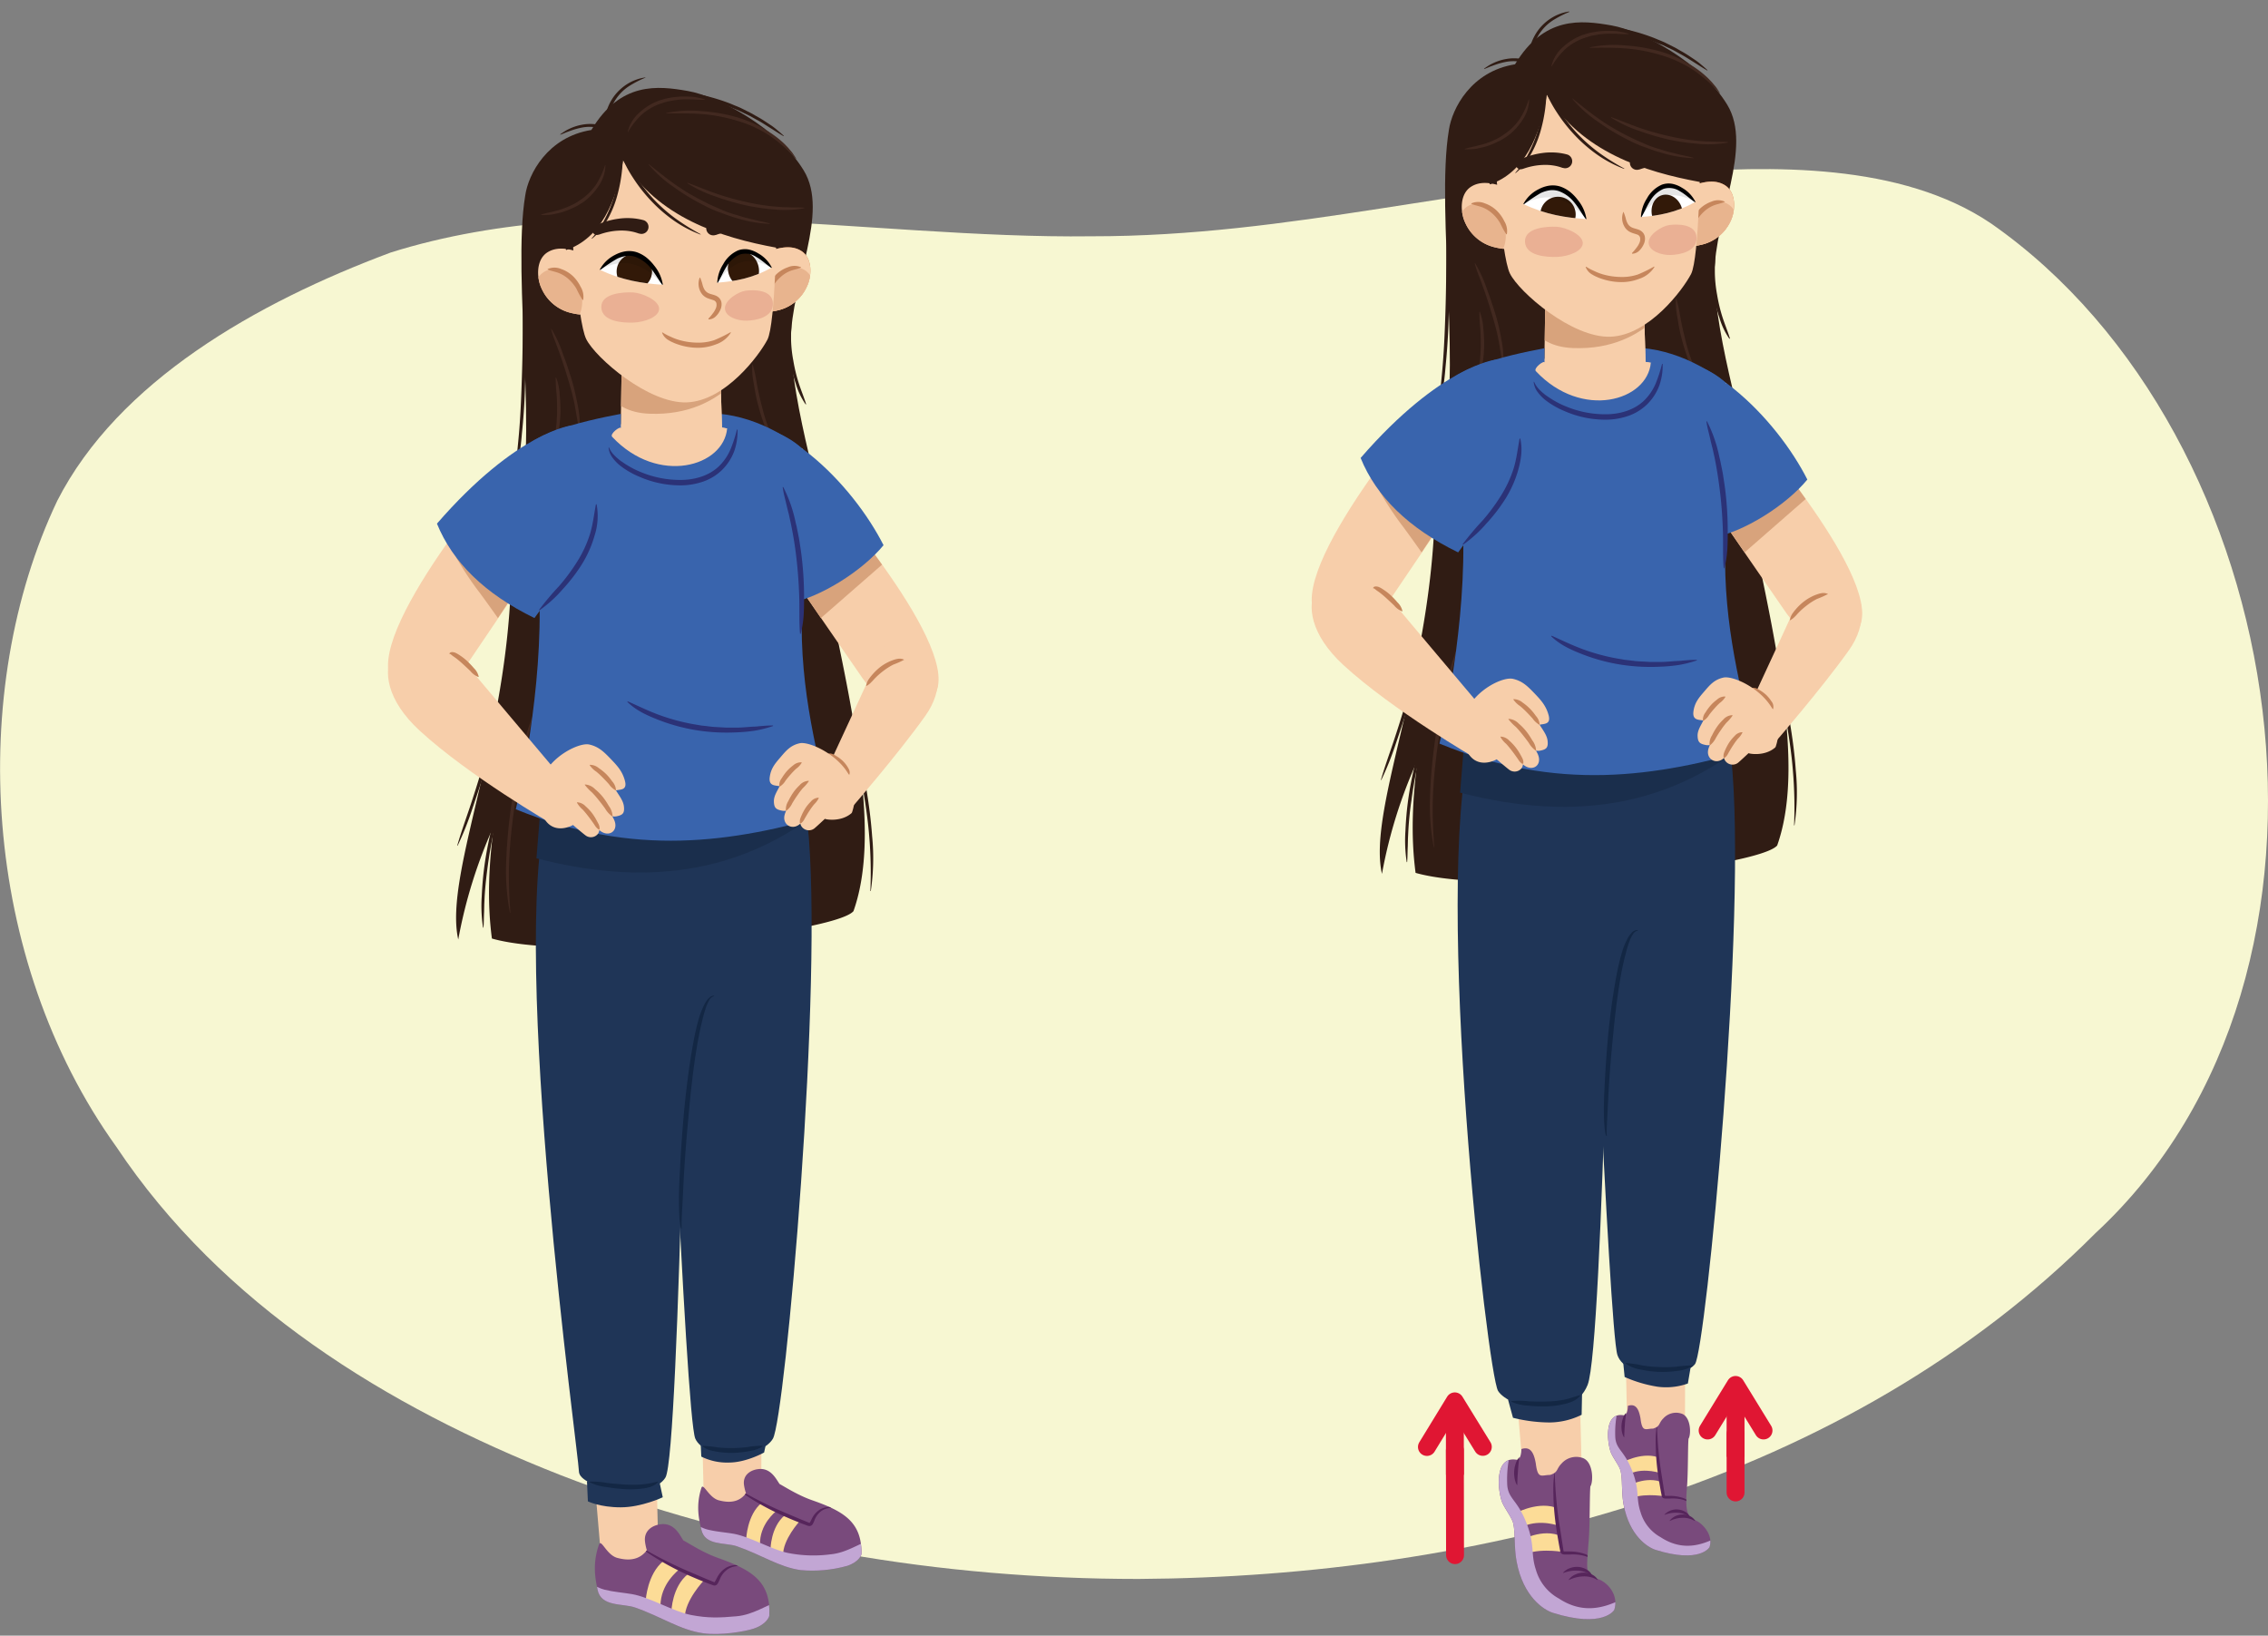 <svg xmlns="http://www.w3.org/2000/svg" xmlns:xlink="http://www.w3.org/1999/xlink" width="760" height="548" viewBox="0 0 760 548"><rect x="0" y="0" width="760" height="548" fill="#808080" stroke="none"/><defs><clipPath id="a"><path d="M241,111.92l.94,31.33A142.24,142.24,0,0,1,269,150.46c-18.87,16-70.34,17.81-93.73,5.22,9.53-7.92,26.22-11.75,32.74-13.32l.36-22.66Z" fill="#f7ceaa"/></clipPath><clipPath id="b"><path d="M268.39,84c-3.84-2.32-8.58-.63-12.25.74a1.59,1.59,0,0,0-.18,2.81.47.47,0,0,0-.06.09,1.46,1.46,0,0,0-.07.19c-1.26,1.9-1.48,4.38-1.48,6.9-.17,2.27-.14,4.58-.18,6.87a1.42,1.42,0,0,0-.11.31c-.62,3.68,4.74,2.5,6.61,2.06a14.09,14.09,0,0,0,9.76-8.09C272.05,92.48,272.36,86.38,268.39,84Z" fill="#f7ceaa"/></clipPath><clipPath id="c"><path d="M183.56,84.47c3.94-2.38,8.78-.64,12.54.76a1.62,1.62,0,0,1,.18,2.87s.05.06.07.1,0,.12.07.18c1.29,2,1.51,4.49,1.51,7.07.17,2.32.14,4.68.19,7a2.24,2.24,0,0,1,.11.31c.64,3.76-4.86,2.56-6.77,2.11a14.42,14.42,0,0,1-10-8.27C179.82,93.17,179.51,86.92,183.56,84.47Z" fill="#f7ceaa"/></clipPath><clipPath id="d"><path d="M240.3,94.71c5.69-.41,11.91-1.45,18.13-5,0,0-5.49-7-10.79-5.19S240.3,94.71,240.3,94.71Z" fill="#fff"/></clipPath><clipPath id="e"><path d="M222,95.39c-6.49-.41-13.62-1.46-20.94-5,0,0,5.7-7,11.86-5.17S222,95.39,222,95.39Z" fill="#fff"/></clipPath><clipPath id="f"><path d="M272.24,502.66c-4.88-1.7-9-4.4-11-5.47-1.09-1.49-2.85-5.48-7.08-5-2.57.27-5.35,1.92-4.84,5.38a16.75,16.75,0,0,0,.65,2.71c-1.42,1.92-3.89,3.7-8.87,2.43-3.56-.73-5.43-6.19-6.07-4.2-2,6.2-.69,11,0,14,1.22,5.46,8,4.2,11.87,5.53,8.3,2.86,14.16,7,21.42,8a43.51,43.51,0,0,0,15.59-1.43c4.18-1.41,4.76-3.84,4.76-4C288.85,509.94,282.75,506.34,272.24,502.66Z" fill="#794a7c"/></clipPath><clipPath id="g"><path d="M240.72,522c-5.21-1.84-9.53-4.75-11.72-5.91-1.13-1.6-2.9-5.91-7.47-5.43-2.78.28-5.83,2.07-5.39,5.81a16.27,16.27,0,0,0,.62,2.92c-1.6,2.07-4.32,4-9.64,2.62-3.82-.78-5.65-6.68-6.4-4.53-2.36,6.68-1.11,11.89-.49,15.1,1.14,5.89,8.52,4.53,12.62,6,8.85,3.09,15,7.52,22.82,8.62,5.7.8,14-.58,16.85-1.55,4.54-1.52,5.25-4.14,5.26-4.32C258.39,529.84,251.93,526,240.72,522Z" fill="#794a7c"/></clipPath><clipPath id="h"><path d="M550.5,89.92l.93,31.33a142.24,142.24,0,0,1,27.08,7.21c-18.87,16-70.34,17.81-93.73,5.22,9.54-7.92,26.22-11.75,32.74-13.32l.36-22.66Z" fill="#f7ceaa"/></clipPath><clipPath id="i"><path d="M577.92,62c-3.85-2.32-8.58-.63-12.25.74a1.59,1.59,0,0,0-.19,2.81.47.47,0,0,0-.06.09c0,.06,0,.13-.07.19-1.26,1.9-1.47,4.38-1.48,6.9-.16,2.27-.14,4.58-.18,6.87a1.41,1.41,0,0,0-.1.31c-.63,3.68,4.74,2.5,6.61,2.06A14.13,14.13,0,0,0,580,73.86C581.57,70.48,581.88,64.38,577.92,62Z" fill="#f7ceaa"/></clipPath><clipPath id="j"><path d="M493.09,62.47c3.93-2.38,8.77-.64,12.53.76a1.62,1.62,0,0,1,.19,2.87s.05.06.06.1a1.34,1.34,0,0,1,.07.18c1.29,2,1.51,4.49,1.52,7.07.17,2.32.14,4.68.18,7a1.42,1.42,0,0,1,.11.31c.64,3.76-4.85,2.56-6.77,2.11a14.42,14.42,0,0,1-10-8.27C489.34,71.17,489,64.92,493.09,62.47Z" fill="#f7ceaa"/></clipPath><clipPath id="k"><path d="M549.82,72.71c5.7-.41,11.91-1.45,18.13-5,0,0-5.48-7-10.79-5.19S549.82,72.71,549.82,72.71Z" fill="#fff"/></clipPath><clipPath id="l"><path d="M531.51,73.39c-6.49-.41-13.63-1.46-20.94-5,0,0,5.69-7,11.85-5.17S531.51,73.39,531.51,73.39Z" fill="#fff"/></clipPath><clipPath id="m"><path d="M532.35,516.49c.46-5.5.31-16,.58-18.49,1.08-1.64,1-8.66-2.89-9.63a6.55,6.55,0,0,0-6.74,1.93c-1.92,1.93-1,2.89-3.85,3.85-2.89,0-4.15,1.6-4.81-3.85-.67-3.84-1.93-5.78-4.82-4.82,0,0,0,3.86-1.74,3.57-7.24-1.18-6.24,9.79-4.85,13.91.68,2,3.38,5.42,3.83,7.34.79,3.31.23,7.91,1.14,12.8,2.22,12,9.27,16.34,12.18,17.25,16.77,5.25,20.51-.86,20.56-1,1.6-4.87-2.23-9.55-6.08-10.51C531.47,528,531.49,526.7,532.35,516.49Z" fill="#794a7c"/></clipPath><clipPath id="n"><path d="M565.3,498.27c.41-4.84.27-14.09.52-16.25.94-1.45.84-7.62-2.54-8.47a5.74,5.74,0,0,0-5.93,1.69c-1.69,1.7-.85,2.54-3.39,3.39-2.54,0-3.64,1.41-4.23-3.39-.58-3.37-1.69-5.08-4.23-4.23,0,0,0,3.39-1.53,3.14-6.37-1-5.49,8.6-4.27,12.22.6,1.8,3,4.77,3.37,6.46.7,2.9.2,6.95,1,11.25,1.95,10.53,8.15,14.36,10.71,15.17,14.74,4.61,18-.76,18.08-.91,1.35-4.11-2.37-7.82-4.3-8.78C565.77,508.16,564.52,507.56,565.3,498.27Z" fill="#794a7c"/></clipPath></defs><path d="M702.15,413.18C618.55,497.07,495.65,528.3,381.47,529c-65.86,0-132.54-11-193.82-34.87C129.73,471.37,74.3,437.17,39,384.24c-45.24-63-50.07-152.79-19.8-216.49,20.4-39.94,66.58-66.32,111.75-83.16,72.89-22.88,159.54-4.48,234.85-5.43,66.85.08,125.76-17.65,193-21.14,34.68-2.62,78.27-3.57,108.48,16.9C768.62,145.65,796.6,325.77,702.15,413.18Z" fill="#f7f7d2"/><path d="M280.81,226.06a151.4,151.4,0,0,1,5.2,17.7c1.45,6,2.79,12,3.86,18s1.93,12.17,2.37,18.31a74.94,74.94,0,0,1-.44,18.45l-.14,0a145.89,145.89,0,0,0-.39-18.35c-.48-6.1-1.44-12.16-2.5-18.19s-2.31-12-3.71-18-3-11.89-4.38-17.89Z" fill="#301c14"/><path d="M171.28,183.66c1.29,59.27-22.87,108.31-17.72,131.11a163.31,163.31,0,0,1,11.92-38.07c-1.64,12.56-2.32,25.13-.64,37.74,28.13,8,115-1.9,121.16-9.18,10.31-29.14-2.34-76.23-14.88-135.83Z" fill="#301c14"/><path d="M178.43,240.3c-1.14,5.42-2.47,10.78-3.59,16.19s-2.06,10.85-2.79,16.32-1.26,11-1.46,16.48.06,11,.43,16.53l-.13,0a73.12,73.12,0,0,1-1.28-16.58c.16-5.56.65-11.09,1.34-16.6s1.76-11,2.93-16.38a112.78,112.78,0,0,1,4.42-16Z" fill="#422920"/><path d="M167.48,269.43c-.32,1.73-.69,3.44-1.08,5.14s-.8,3.39-1.16,5.09c-.72,3.41-1.3,6.85-1.77,10.3s-.86,6.91-1.07,10.38l-.12,2.61-.06,2.61c-.1,1.74-.06,3.48-.21,5.23h-.14a48.61,48.61,0,0,1-.44-10.51c.16-3.51.46-7,.94-10.49s1.14-6.92,1.91-10.35a51.47,51.47,0,0,1,3.07-10.06Z" fill="#301c14"/><path d="M169.09,232.68a111.34,111.34,0,0,1-3,12.93q-1.77,6.4-3.68,12.77c-1.32,4.23-2.71,8.43-4.14,12.62a103.35,103.35,0,0,1-4.93,12.34l-.13,0c1.22-4.27,2.72-8.41,4.13-12.6s2.74-8.4,4-12.64,2.58-8.45,3.79-12.7,2.34-8.53,3.85-12.7Z" fill="#301c14"/><path d="M198.16,43.55C183.48,45.87,177,58.37,176,65.52c-4.54,27.14,5.07,87-3.12,106.79s104.26,3.12,104.26,3.12S264.86,133.74,265,114.09s13.05-42.68,4.32-57-28.66-24.82-38.79-26.6S207.9,27.3,198.16,43.55Z" fill="#301c14"/><path d="M175.52,101.91a120.18,120.18,0,0,1,.61,14.44q0,7.23-.24,14.46t-1,14.43a95.94,95.94,0,0,1-2.2,14.3l-.13,0c.38-4.82.94-9.57,1.35-14.36s.65-9.59.82-14.39.33-9.61.38-14.42,0-9.61.24-14.44Z" fill="#301c14"/><path d="M270,135.52a24,24,0,0,1-3.35-7,53.72,53.72,0,0,1-1.93-7.51,44.66,44.66,0,0,1-.63-7.74,22.84,22.84,0,0,1,1.08-7.66l.14,0c0,.65,0,1.29-.05,1.93s-.09,1.26-.09,1.9-.06,1.27-.1,1.9v1.9a43.32,43.32,0,0,0,.76,7.54,53.82,53.82,0,0,0,1.77,7.4c.76,2.42,1.76,4.74,2.52,7.21Z" fill="#301c14"/><path d="M184.79,110.2a43.42,43.42,0,0,1,3.75,8.1c1.05,2.78,2,5.59,2.89,8.44s1.52,5.77,2.1,8.69a34.19,34.19,0,0,1,.72,8.91h-.14c-.58-2.93-1-5.83-1.55-8.72s-1.36-5.74-2.21-8.57-1.74-5.64-2.74-8.42c-.5-1.39-1-2.77-1.55-4.15s-1-2.79-1.4-4.23Z" fill="#422920"/><path d="M186.35,126.44a19,19,0,0,1,1.2,5.76,55,55,0,0,1,.26,5.89,43.15,43.15,0,0,1-.55,5.88,15.5,15.5,0,0,1-1.86,5.6l-.13,0c.24-2,.73-3.8,1-5.71a55,55,0,0,0,.41-5.74c0-1.93,0-3.86-.14-5.79a53,53,0,0,1-.33-5.81Z" fill="#422920"/><path d="M252.22,122.08a44.87,44.87,0,0,1,1.34,6.18c.38,2.07.81,4.12,1.32,6.16s1,4.07,1.64,6.05,1.44,3.89,2.11,5.92l-.12.07a16.92,16.92,0,0,1-2.93-5.67c-.72-2-1.28-4.06-1.8-6.11s-.86-4.16-1.2-6.25a24.45,24.45,0,0,1-.5-6.34Z" fill="#422920"/><path d="M275,163.19s48.6,55,38,69.83-24.44-6.48-24.44-6.48l-23.39-33.89Z" fill="#f7ceaa"/><polygon points="275.08 207.07 295.57 189.18 286.41 176.46 268.15 196.89 275.08 207.07" fill="#d8a37c"/><path d="M233,138.66c27.92-2.88,52.92,24,63.07,44-7,8.5-21.31,17.72-32.26,19.59C257.55,183.11,232.65,155.71,233,138.66Z" fill="#3964ad"/><path d="M241,111.92l.94,31.33A142.24,142.24,0,0,1,269,150.46c-18.87,16-70.34,17.81-93.73,5.22,9.53-7.92,26.22-11.75,32.74-13.32l.36-22.66Z" fill="#f7ceaa"/><g clip-path="url(#a)"><path d="M245,111.93l-.62,31.32,22.7,6.15c-29.3,33.9-61.89,24.33-78.48-3.46l20.35-4,.18-14.87Z" fill="#f7ceaa"/><path d="M256.75,113.61c-3.76,5.63-13.12,26-39.12,25-14.26-.52-18.1-11.5-18.3-23.11l58-8.74Z" fill="#d8a37c"/></g><path d="M198.88,491.9l2.45,28.78c8.91,6.91,14.08,3.19,19.31-.36l-.71-28.89Z" fill="#f7ceaa"/><path d="M171.14,154.51s-50.57,58.5-39.55,74.22,25.41-6.9,25.41-6.9l24.35-36Z" fill="#f7ceaa"/><path d="M183.34,270.49C170.68,321.3,193.9,487.26,194,493s24.2,10.05,29,2,7.89-214.37,7.89-214.37Z" fill="#1f3557"/><path d="M255.19,472.82l-.11,31.75c-9.49,5.83-13.58,5.15-19.15,1.95l-.65-27.78Z" fill="#f7ceaa"/><path d="M270.59,275.72C276.22,328.64,263.07,475.11,259,482s-22.68,7.34-26,0-10.91-197.41-10.91-197.41Z" fill="#1f3557"/><path d="M190.48,154.31,179.76,287.56c40.8,10.59,70.73,2.68,94.59-15.56L256.17,151.11l-10.29-3s.62,20.53-20,21.28S201,150.8,201,150.8Z" fill="#1a2e4c"/><path d="M268.67,150.22c-4.82-4.81-16.37-9.63-25-6.74-1.09,12.84-23.11,19.26-38.52,2.89-1-1,2.89-3.85,2.89-2.89v-4.82c-11.85,2.25-37.55,7.71-33.7,17.34,0,0,9.45,29.83,6.5,48.13.26,33-8,67-8,67,39.74,16.23,72.54,11.22,105.71,1.58-4.26-18.63-10.64-41-9.85-67.86C269.61,191.72,273.48,155,268.67,150.22Z" fill="#3964ad"/><path d="M189.6,262.16s-38.86-46-38.45-45.77c2,1.47-12.16-10-19.4,2.26-3.56,6-2.2,15.95,8.9,26.16,16.49,15.18,44.45,31.33,44.45,31.33Z" fill="#f7ceaa"/><path d="M152.85,186.7a109.72,109.72,0,0,0,7,10.71c1.87,2.4,7,9.66,7,9.66l6.75-10.18Z" fill="#d8a37c"/><path d="M146.42,175.43c26.91-31,45.21-32.91,45.21-32.91,19.26,22.14-.89,48.71-12.54,64.55C162.41,198.93,151.65,188.32,146.42,175.43Z" fill="#3964ad"/><path d="M199.93,169a21.43,21.43,0,0,1-.7,10.48,37.72,37.72,0,0,1-4.3,9.66,57.33,57.33,0,0,1-6.42,8.33,43,43,0,0,1-7.73,7,.11.11,0,0,1-.15,0,.11.11,0,0,1,0-.13,93.47,93.47,0,0,1,6.67-7.93,65.3,65.3,0,0,0,6.09-8.21,39.68,39.68,0,0,0,4.28-9.17c1-3.23,1.37-6.56,2-10a.11.11,0,0,1,.13-.09A.12.12,0,0,1,199.93,169Z" fill="#2b3277"/><path d="M268.08,212.32c-.34-4.18-.12-8.28-.26-12.41s-.41-8.25-.88-12.34A123,123,0,0,0,265,175.36l-.65-3c-.27-1-.51-2-.75-3s-.47-2-.72-3-.44-2-.6-3.07a.1.1,0,0,1,.08-.13.11.11,0,0,1,.12.05A46.16,46.16,0,0,1,266.6,175l.37,1.52.31,1.54c.2,1,.41,2,.59,3.08.31,2.07.65,4.13.86,6.21a113.76,113.76,0,0,1,.71,12.51c0,4.17,0,8.38-1.14,12.46a.11.11,0,0,1-.14.08A.11.11,0,0,1,268.08,212.32Z" fill="#2b3277"/><path d="M210.43,235c3.86,1.72,7.56,3.55,11.5,4.9a68,68,0,0,0,12.09,3c1,.22,2,.27,3.08.41s2.07.26,3.11.29l3.11.17c1,0,2.08,0,3.12,0,2.09.05,4.15-.24,6.24-.33a11.7,11.7,0,0,0,1.56-.12l1.57-.13c1-.08,2.1-.13,3.17-.13h0a.11.11,0,0,1,0,.21,38.81,38.81,0,0,1-6.18,1.55,56.29,56.29,0,0,1-6.35.56,64.78,64.78,0,0,1-12.75-.68,62,62,0,0,1-12.36-3.25c-4-1.52-8-3.25-11.08-6.25a.11.11,0,0,1,0-.16.13.13,0,0,1,.13,0Z" fill="#2b3277"/><path d="M150.62,219c0-.22.24-.38.42-.44a1.46,1.46,0,0,1,.53-.08,2.83,2.83,0,0,1,.91.17,8.93,8.93,0,0,1,1.49.83,18.83,18.83,0,0,1,2.58,2,27.44,27.44,0,0,1,2.23,2.35,5.69,5.69,0,0,1,1.63,2.84.12.12,0,0,1-.1.14h-.06a6.77,6.77,0,0,1-2.58-1.93c-.75-.73-1.51-1.44-2.27-2.14s-1.53-1.39-2.32-2c-.4-.32-.82-.6-1.21-.87-.2-.14-.38-.29-.56-.43s-.29-.31-.52-.31h-.07a.1.1,0,0,1-.1-.11Z" fill="#c6865c"/><path d="M268.39,84c-3.84-2.32-8.58-.63-12.25.74a1.59,1.59,0,0,0-.18,2.81.47.47,0,0,0-.06.09,1.46,1.46,0,0,0-.07.19c-1.26,1.9-1.48,4.38-1.48,6.9-.17,2.27-.14,4.58-.18,6.87a1.42,1.42,0,0,0-.11.31c-.62,3.68,4.74,2.5,6.61,2.06a14.09,14.09,0,0,0,9.76-8.09C272.05,92.48,272.36,86.38,268.39,84Z" fill="#ce7f49"/><path d="M268.39,84c-3.84-2.32-8.58-.63-12.25.74a1.59,1.59,0,0,0-.18,2.81.47.47,0,0,0-.06.09,1.46,1.46,0,0,0-.07.19c-1.26,1.9-1.48,4.38-1.48,6.9-.17,2.27-.14,4.58-.18,6.87a1.42,1.42,0,0,0-.11.31c-.62,3.68,4.74,2.5,6.61,2.06a14.09,14.09,0,0,0,9.76-8.09C272.05,92.48,272.36,86.38,268.39,84Z" fill="#f7ceaa"/><g clip-path="url(#b)"><path d="M267.46,89.64c-3.89-.75-7.17,2.38-9.32,5.85-1.48,2.4-1.28,7.22.07,9.27s9.6-1.07,13.11-5.58A1.2,1.2,0,0,0,273.16,98C272.94,94,271.33,90.38,267.46,89.64Z" fill="#e8b48e"/></g><path d="M256.8,99.59a6.32,6.32,0,0,1,.84-4.23,12.5,12.5,0,0,1,2.6-3.55,10.73,10.73,0,0,1,3.81-2.28,5.48,5.48,0,0,1,4.35,0,.11.11,0,0,1,0,.15.1.1,0,0,1-.06,0c-1.38.54-2.6.7-3.81,1.21A10.68,10.68,0,0,0,261.38,93a12.81,12.81,0,0,0-2.42,3,27.79,27.79,0,0,1-2,3.57.14.14,0,0,1-.16,0A.16.16,0,0,1,256.8,99.59Z" fill="#c6865c"/><path d="M191.35,72.68s2,34.73,5.1,40.95,20.8,21.66,33.7,21.18,24.23-15.72,27-21,3.13-40.19,3.13-40.19-10-30.15-39.56-28.23S191.35,72.68,191.35,72.68Z" fill="#f7ceaa"/><path d="M183.56,84.47c3.94-2.38,8.78-.64,12.54.76a1.62,1.62,0,0,1,.18,2.87s.05.06.07.1,0,.12.07.18c1.29,2,1.51,4.49,1.51,7.07.17,2.32.14,4.68.19,7a2.24,2.24,0,0,1,.11.31c.64,3.76-4.86,2.56-6.77,2.11a14.42,14.42,0,0,1-10-8.27C179.82,93.17,179.51,86.92,183.56,84.47Z" fill="#f7ceaa"/><g clip-path="url(#c)"><path d="M184.51,90.26c4-.77,7.34,2.43,9.54,6,1.52,2.45,1.31,7.38-.07,9.48s-9.82-1.09-13.41-5.7a1.23,1.23,0,0,1-1.88-1.19C178.91,94.7,180.56,91,184.51,90.26Z" fill="#e8b48e"/></g><path d="M195.22,100.49a29.12,29.12,0,0,1-2-3.65,13.18,13.18,0,0,0-2.47-3.12,10.85,10.85,0,0,0-3.27-2.15c-1.23-.52-2.48-.69-3.89-1.24a.11.11,0,0,1-.07-.14.18.18,0,0,1,.05-.07,5.64,5.64,0,0,1,4.45,0,10.93,10.93,0,0,1,3.9,2.33,12.61,12.61,0,0,1,2.65,3.64,6.34,6.34,0,0,1,.86,4.32.11.11,0,0,1-.14.09Z" fill="#c6865c"/><path d="M240.3,94.71c5.69-.41,11.91-1.45,18.13-5,0,0-5.49-7-10.79-5.19S240.3,94.71,240.3,94.71Z" fill="#fff"/><g clip-path="url(#d)"><path d="M243.91,90.05c.11,3.28,2.54,6,5.43,6.16s5.15-2.43,5-5.72-2.54-6-5.43-6.16S243.8,86.76,243.91,90.05Z" fill="#321908"/><path d="M240.3,94.71c-.76-15.33,12.72-18.28,18.13-5C251.34,85.4,245.34,87.31,240.3,94.71Z" opacity="0.1"/></g><path d="M258.48,89.75c-1.82-1.22-3.29-2.69-5.08-3.68a6.44,6.44,0,0,0-5.52-.78,9.54,9.54,0,0,0-4.35,3.9c-1.13,1.73-1.89,3.67-3,5.55l-.18,0a12.44,12.44,0,0,1,2-6.24,10.43,10.43,0,0,1,5-4.62,6.6,6.6,0,0,1,3.57-.28,9.77,9.77,0,0,1,3.19,1.31,11.09,11.09,0,0,1,4.53,4.77Z"/><path d="M222,95.39c-6.49-.41-13.62-1.46-20.94-5,0,0,5.7-7,11.86-5.17S222,95.39,222,95.39Z" fill="#fff"/><g clip-path="url(#e)"><path d="M218.49,90.74a5.93,5.93,0,1,1-6.14-5.7A5.93,5.93,0,0,1,218.49,90.74Z" fill="#321908"/><path d="M222,95.39c-.27-15.28-15.79-18.24-20.94-5C208.76,86.1,215.71,88,222,95.39Z" opacity="0.1"/></g><path d="M201,90.31a11.63,11.63,0,0,1,5.11-4.92,11.07,11.07,0,0,1,3.5-1.19,8.36,8.36,0,0,1,3.78.31,11.15,11.15,0,0,1,3.26,1.8,15.66,15.66,0,0,1,2.53,2.62,13.28,13.28,0,0,1,2.93,6.43l-.19.06c-1.39-1.9-2.44-3.87-3.87-5.59a11.76,11.76,0,0,0-5.16-3.78,6.9,6.9,0,0,0-3.06-.3,11,11,0,0,0-3.06.94,57.79,57.79,0,0,0-5.62,3.75Z"/><path d="M237.38,106.75a14.17,14.17,0,0,0,1.42-1.67,6.93,6.93,0,0,0,1.06-1.76,2.84,2.84,0,0,0,.2-1.75,1.45,1.45,0,0,0-1-1c-.6-.23-1.4-.4-2.21-.78a4.47,4.47,0,0,1-2-1.84,5.69,5.69,0,0,1-.41-4.87.11.11,0,0,1,.15-.06.12.12,0,0,1,.06.06,16,16,0,0,1,.74,2.18,6.29,6.29,0,0,0,.76,1.89,3.17,3.17,0,0,0,1.41,1.14c.6.27,1.32.38,2.16.7a3.73,3.73,0,0,1,1.26.82,3.07,3.07,0,0,1,.75,1.38,4.26,4.26,0,0,1-.41,2.75,6.58,6.58,0,0,1-1.48,2.07,3.4,3.4,0,0,1-2.33,1,.1.1,0,0,1-.1-.11.11.11,0,0,1,0-.08Z" fill="#c6865c"/><path d="M242.93,103.35c-.1-2.81,4.44-5.6,6.89-5.95,2.65-.37,9-.47,9.17,4.21s-5.51,5.71-8.64,5.82S243,106.16,242.93,103.35Z" fill="#eab094"/><path d="M222.05,111.4a17,17,0,0,0,2.66,1.4,18.1,18.1,0,0,0,2.79,1.08,22.54,22.54,0,0,0,5.92.91,16.91,16.91,0,0,0,5.88-.81,47.55,47.55,0,0,0,5.44-2.65h0a.12.12,0,0,1,.15.05.17.17,0,0,1,0,.1,9.54,9.54,0,0,1-5.08,3.93,16.43,16.43,0,0,1-6.42,1.1,20.85,20.85,0,0,1-6.36-1.17,13.18,13.18,0,0,1-1.51-.6,9.46,9.46,0,0,1-1.45-.75,4.82,4.82,0,0,1-2.19-2.47.11.11,0,0,1,.07-.14.1.1,0,0,1,.09,0Z" fill="#c6865c"/><path d="M214.06,78.24a15.36,15.36,0,0,0-3.17-.81,17.32,17.32,0,0,0-3.39-.17,21.49,21.49,0,0,0-3.45.41,21.78,21.78,0,0,0-3.32.94l-.1,0a1.6,1.6,0,0,1-1.28-2.93,25.13,25.13,0,0,1,3.81-1.51,26.23,26.23,0,0,1,4-.88,21.16,21.16,0,0,1,4.15-.2,19.78,19.78,0,0,1,4.21.64,2.35,2.35,0,0,1-1.11,4.57l-.19-.06Z" fill="#301c14"/><path d="M220.86,103.34c-.11-2.81-5.77-5.22-8.73-5.37-3.21-.15-10.8.26-10.63,5s7.06,5.24,10.81,5.1S221,106.15,220.86,103.34Z" fill="#eab094"/><path d="M238.39,74.27a20.45,20.45,0,0,1,4.22-.65,21.09,21.09,0,0,1,4.14.21,25.07,25.07,0,0,1,4,.88,23.75,23.75,0,0,1,3.81,1.51,1.6,1.6,0,0,1-1.27,2.93l-.11-.05a21.77,21.77,0,0,0-3.32-.93,22.42,22.42,0,0,0-3.45-.42,17.22,17.22,0,0,0-3.38.17,15.06,15.06,0,0,0-3.17.82l-.13,0a2.35,2.35,0,0,1-1.51-4.45Z" fill="#301c14"/><path d="M189.7,83.77c11.56-3.85,17-16.34,19.11-30.09C220.18,72.8,241.55,79.59,260.26,83c5.21-11.34,1.62-57.93-53.61-37.06C182.54,60.88,189.7,83.77,189.7,83.77Z" fill="#301c14"/><path d="M198.25,79.9a32.22,32.22,0,0,0,4.44-6.54,41.44,41.44,0,0,0,3-7.31,50.31,50.31,0,0,0,1.94-15.64l-.07-3.31,1.15,3.13A46.31,46.31,0,0,0,213.05,59a52.27,52.27,0,0,0,6,7.75,53.42,53.42,0,0,0,7.36,6.49,75.64,75.64,0,0,0,8.37,5.22l-.05.12a40.17,40.17,0,0,1-8.83-4.62,49.52,49.52,0,0,1-7.57-6.52,52.74,52.74,0,0,1-6.19-7.86,42.39,42.39,0,0,1-4.52-9l1.07-.18a51.57,51.57,0,0,1-2.1,16,35.24,35.24,0,0,1-3.18,7.42,24.57,24.57,0,0,1-2.26,3.35A17.08,17.08,0,0,1,198.34,80Z" fill="#301c14"/><path d="M216.33,26a35.87,35.87,0,0,0-5.21,2.65,15.39,15.39,0,0,0-6.75,9,18.17,18.17,0,0,0-.72,5.65l0,1.07-.9-.58a8.84,8.84,0,0,0-3.54-1.19,13.59,13.59,0,0,0-3.87.08,24.35,24.35,0,0,0-3.8,1l-1.87.68c-.61.27-1.23.52-1.87.76l-.07-.12c.55-.4,1.12-.77,1.7-1.13s1.2-.65,1.82-.93a16.74,16.74,0,0,1,3.94-1.18,14.78,14.78,0,0,1,4.15-.15,9.84,9.84,0,0,1,4,1.33l-.85.49a17,17,0,0,1,.73-6.07,16.77,16.77,0,0,1,2.77-5.42,16.37,16.37,0,0,1,4.55-4,15.5,15.5,0,0,1,5.67-2Z" fill="#301c14"/><path d="M223.65,30.89a31.3,31.3,0,0,1,10.61.73,66.4,66.4,0,0,1,10.24,3c.83.32,1.63.7,2.45,1l1.23.53,1.19.59,2.38,1.2,2.32,1.32c1.56.85,3,1.88,4.5,2.86a25.1,25.1,0,0,1,2.09,1.64c.69.56,1.36,1.15,2,1.75l-.08.11c-1.56-.87-3-1.85-4.51-2.78s-2.94-1.91-4.5-2.72l-2.3-1.28-2.37-1.14-1.18-.57-1.21-.51c-.81-.33-1.61-.69-2.43-1a66.42,66.42,0,0,0-10-3.09A100.28,100.28,0,0,0,223.66,31Z" fill="#301c14"/><path d="M217.41,55c1.5,1.21,3,2.39,4.5,3.57l2.26,1.75c.78.55,1.54,1.13,2.32,1.67a73.64,73.64,0,0,0,9.86,5.77c1.68.9,3.45,1.61,5.18,2.39s3.55,1.4,5.39,1.91c.91.27,1.81.58,2.74.82l2.77.68c1.84.51,3.73.79,5.59,1.32V75a42.39,42.39,0,0,1-11.38-2c-1.87-.49-3.66-1.23-5.49-1.87s-3.58-1.46-5.3-2.36a72.29,72.29,0,0,1-9.92-6,41,41,0,0,1-8.61-7.71Z" fill="#422920"/><path d="M230.39,61.24c1.6.57,3.16,1.18,4.73,1.79s3.14,1.22,4.72,1.78a88.9,88.9,0,0,0,9.69,2.74,69.55,69.55,0,0,0,9.92,1.63l2.51.2,2.51.07c1.68.13,3.36,0,5.06.16v.14a36.11,36.11,0,0,1-10.17.42,71.64,71.64,0,0,1-10.09-1.52,85,85,0,0,1-9.77-2.91,40.6,40.6,0,0,1-9.19-4.38Z" fill="#422920"/><path d="M210.34,44.18a12.44,12.44,0,0,1,4-6.52,19.6,19.6,0,0,1,6.63-4l1.86-.56c.63-.17,1.27-.25,1.91-.38a27.44,27.44,0,0,1,3.84-.38c1.29,0,2.57,0,3.85.12a29.44,29.44,0,0,1,3.75.82l0,.14a31.76,31.76,0,0,1-3.79-.1c-1.25,0-2.5-.06-3.75,0a27.09,27.09,0,0,0-3.7.45c-.6.13-1.22.21-1.81.39l-1.76.56a19,19,0,0,0-6.34,3.69,25.21,25.21,0,0,0-4.59,5.83Z" fill="#422920"/><path d="M223.17,37.88a40.13,40.13,0,0,1,12.08-.64,55.89,55.89,0,0,1,11.95,2.12,41.69,41.69,0,0,1,11,5.16A31.16,31.16,0,0,1,263,48.35l1.06,1.1,1,1.18a9.58,9.58,0,0,1,.9,1.22c.28.42.57.84.83,1.27l-.11.08a47.55,47.55,0,0,0-8.93-7.86,40.62,40.62,0,0,0-10.79-4.9,55.4,55.4,0,0,0-11.71-2.21c-2-.17-4-.22-6-.24s-4,0-6,0Z" fill="#422920"/><path d="M202.87,55.34a12.38,12.38,0,0,1-2.31,7,20.13,20.13,0,0,1-5.16,5.41l-1.6,1a15.34,15.34,0,0,1-1.67.84A25.81,25.81,0,0,1,188.65,71c-1.18.38-2.4.6-3.61.86a25.46,25.46,0,0,1-3.7.16v-.14a32.21,32.21,0,0,1,3.55-.87c1.15-.35,2.34-.56,3.47-1a25.4,25.4,0,0,0,3.32-1.36,14.08,14.08,0,0,0,1.58-.84l1.5-1a19.36,19.36,0,0,0,5-5,27.69,27.69,0,0,0,3-6.5Z" fill="#422920"/><path d="M196.69,496.24,197,503s4,2,11,2,14.09-3.37,14.09-3.37l-1.45-6.77Z" fill="#1f3557"/><path d="M234.69,481.24,235,488a19.31,19.31,0,0,0,9.23,2c5.87,0,11.82-3.37,11.82-3.37l1-4.63Z" fill="#1f3557"/><path d="M197.52,496.4a25.62,25.62,0,0,1,5.84.43c1.93.22,3.85.41,5.77.52a42.17,42.17,0,0,0,5.73,0,31.33,31.33,0,0,0,5.59-1l.1.16a7.17,7.17,0,0,1-1.18,1,13.71,13.71,0,0,1-1.4.65c-.49.13-1,.26-1.48.37s-1,.15-1.49.22a33.14,33.14,0,0,1-6,.14,55.15,55.15,0,0,1-5.88-.7,16.15,16.15,0,0,1-5.67-1.66Z" fill="#132744"/><path d="M235.54,484.41a37.77,37.77,0,0,1,5,.53,43.14,43.14,0,0,0,4.95.21,45.73,45.73,0,0,0,5-.33,23.83,23.83,0,0,1,5-.42l.06.2a9.6,9.6,0,0,1-2.37,1.1,24,24,0,0,1-2.52.54,34.06,34.06,0,0,1-5.14.53,30.88,30.88,0,0,1-5.17-.39c-1.69-.3-3.47-.56-4.87-1.79Z" fill="#132744"/><path d="M272.24,502.66c-4.88-1.7-9-4.4-11-5.47-1.09-1.49-2.85-5.48-7.08-5-2.57.27-5.35,1.92-4.84,5.38a16.75,16.75,0,0,0,.65,2.71c-1.42,1.92-3.89,3.7-8.87,2.43-3.56-.73-5.43-6.19-6.07-4.2-2,6.2-.69,11,0,14,1.22,5.46,8,4.2,11.87,5.53,8.3,2.86,14.16,7,21.42,8a43.51,43.51,0,0,0,15.59-1.43c4.18-1.41,4.76-3.84,4.76-4C288.85,509.94,282.75,506.34,272.24,502.66Z" fill="#794a7c"/><g clip-path="url(#f)"><path d="M260.28,506.06c-.51.56-5.83,4.61-5.6,11.55l-4.63-2s.3-8.11,5.13-12.06Z" fill="#fcdc97"/><path d="M268,509.61s-5.77,6.24-5.59,11.55l-4.21-2.06s0-7.5,4.8-11.45Z" fill="#fcdc97"/><path d="M292.32,515.63c-4.78,1.68-8.73,4.6-13.86,5.1a43.79,43.79,0,0,1-14.2-.4c-5.58-1.08-13-5.56-18.61-6.5-2.85-.48-5.65-.66-8.5-1.37s-5.35-2.84-8.17-4.06c-5.26-2.27-9.66,5.82-4.47,11.11s11.55,7,17.66,7.61c7,.65,14.07,5,21,6.23,6.53,1.15,11.93.64,18.31-.38,5.64-.91,12.34-4.23,15.67-10.42C299.52,518.22,295.92,514.37,292.32,515.63Z" fill="#c2a6d4"/><path d="M247.91,499.22a138.88,138.88,0,0,0,16.31,8.08l4.19,1.76,2.11.86.53.21a1,1,0,0,0,.21.08s.1-.08.15-.15c.19-.3.35-.66.52-1a7.49,7.49,0,0,1,3-3.43,6.72,6.72,0,0,1,4.47-.6l0,.12a10.14,10.14,0,0,0-2.22.21,5.79,5.79,0,0,0-1.91.85,6.84,6.84,0,0,0-2.4,3.29,10.82,10.82,0,0,1-.54,1.14,1.49,1.49,0,0,1-.19.24,1.15,1.15,0,0,1-.58.35,1.19,1.19,0,0,1-.62,0l-.09,0-.13-.05-.53-.19c-.72-.26-1.44-.52-2.14-.81-1.42-.57-2.84-1.12-4.23-1.75a90.66,90.66,0,0,1-8.22-4c-1.33-.76-2.66-1.51-3.95-2.33s-2.55-1.7-3.74-2.67Z" fill="#56255b"/></g><path d="M240.72,522c-5.21-1.84-9.53-4.75-11.72-5.91-1.13-1.6-2.9-5.91-7.47-5.43-2.78.28-5.83,2.07-5.39,5.81a16.27,16.27,0,0,0,.62,2.92c-1.6,2.07-4.32,4-9.64,2.62-3.82-.78-5.65-6.68-6.4-4.53-2.36,6.68-1.11,11.89-.49,15.1,1.14,5.89,8.52,4.53,12.62,6,8.85,3.09,15,7.52,22.82,8.62,5.7.8,14-.58,16.85-1.55,4.54-1.52,5.25-4.14,5.26-4.32C258.39,529.84,251.93,526,240.72,522Z" fill="#794a7c"/><g clip-path="url(#g)"><path d="M227.72,525.65c-.57.61-6.42,5-6.4,12.46L216.39,536s.58-8.76,5.92-13Z" fill="#fcdc97"/><path d="M235.88,529.48s-6.42,6.73-6.4,12.46L225,539.72s.2-8.09,5.53-12.35Z" fill="#fcdc97"/><path d="M261.94,536c-5.2,1.81-9.55,5-15.1,5.5s-9.54.69-15.29-.43c-6-1.16-13.85-6-19.84-7-3.06-.52-6.08-.71-9.12-1.47s-5.67-3.07-8.67-4.38c-5.6-2.46-10.6,6.28-5.18,12s12.22,7.59,18.79,8.21c7.5.71,15,5.4,22.46,6.73,7,1.25,12.84.7,19.75-.41,6.1-1,13.43-4.56,17.22-11.24C269.61,538.77,265.86,534.62,261.94,536Z" fill="#c2a6d4"/><path d="M214.61,518.27A143.42,143.42,0,0,0,232,527l4.49,1.92,2.26.93.56.23c.09.09.22-.12.32-.28.2-.34.38-.71.58-1.07a8.3,8.3,0,0,1,3.27-3.6,7.37,7.37,0,0,1,4.8-.62l0,.13a10.29,10.29,0,0,0-2.38.22,6.27,6.27,0,0,0-2.06.9,7.4,7.4,0,0,0-2.68,3.47c-.17.36-.32.7-.56,1.15a3,3,0,0,1-.29.42,1.28,1.28,0,0,1-.53.36,1.23,1.23,0,0,1-.64,0l-.17-.05h0l0,0-.57-.2c-.77-.29-1.54-.56-2.29-.87-1.52-.62-3-1.22-4.53-1.89a96,96,0,0,1-8.79-4.39c-1.42-.82-2.84-1.64-4.22-2.53s-2.71-1.85-4-2.89Z" fill="#56255b"/></g><path d="M204.57,254.18c-2.22-2.3-4-4.06-7.15-4.75S185,253,181.7,260.52a16.36,16.36,0,0,0,.23,12.87l0,0a10.18,10.18,0,0,0,.53,1c3.35,5.39,9.26,2.23,9.54,2,.78.67,3.34,2.85,4.14,3.44a3,3,0,0,0,4.14-.36,2.51,2.51,0,0,0,.54-1.37,4.58,4.58,0,0,0,.43.34c3,2.16,6.13-.21,4.55-3.75a9.33,9.33,0,0,0-.64-1.21,3.69,3.69,0,0,0,1.48,0c2-.41,2.65-1,2.45-3.15-.17-1.92-1.37-3.41-2.69-5.52,1.54-.36,3.87,0,3-3.26S206.77,256.48,204.57,254.18Z" fill="#f7ceaa"/><path d="M206.34,264.82a6.66,6.66,0,0,1-2.29-2.1c-.67-.75-1.35-1.47-2.05-2.18s-1.42-1.39-2.17-2a8.23,8.23,0,0,1-2.2-2.14h0a.12.12,0,0,1,0-.16l.05,0a4.59,4.59,0,0,1,3,1.12,18,18,0,0,1,2.47,2,18.89,18.89,0,0,1,2,2.43,4.8,4.8,0,0,1,1.27,3,.12.12,0,0,1-.13.11h0Z" fill="#c6865c"/><path d="M205.1,273.48a8.47,8.47,0,0,1-2.37-2.65c-.68-.94-1.37-1.86-2.1-2.75a32.46,32.46,0,0,0-2.24-2.57A16.89,16.89,0,0,1,196,263h0a.14.14,0,0,1,0-.17l.07,0a5.08,5.08,0,0,1,3.34,1.57A18.48,18.48,0,0,1,202,267a23.78,23.78,0,0,1,2,3,6.25,6.25,0,0,1,1.27,3.41.11.11,0,0,1-.12.11Z" fill="#c6865c"/><path d="M201,278s0,0,0,0,0,0,0,0a.15.15,0,0,1-.16.05c-.13-.08-.1-.09-.13-.1l-.09-.06-.17-.11a4,4,0,0,1-.32-.26,5.27,5.27,0,0,1-.51-.55c-.29-.4-.53-.82-.82-1.21-.56-.8-1.13-1.58-1.72-2.34s-1.19-1.5-1.84-2.2a8.62,8.62,0,0,1-1.89-2.27h0a.12.12,0,0,1,.05-.16h0a4.19,4.19,0,0,1,2.84,1.35,16.9,16.9,0,0,1,2.14,2.26A18.85,18.85,0,0,1,200,275c.24.45.5.89.7,1.36a4.45,4.45,0,0,1,.2.76,1.8,1.8,0,0,1,0,.41.74.74,0,0,1,0,.21.41.41,0,0,0,0,.11s0,0-.09,0a.15.15,0,0,0-.15.07s0,.06,0,.07a.05.05,0,0,0,0,0,.13.13,0,0,0,.18,0l0,0Z" fill="#c6865c"/><path d="M276.81,258.44s18.26-39.32,18-39.15c-1.26,1.26,4.91-13.27,15.3-2.62,5.1,5.23,6.19,14.39,0,23.11-9.21,12.95-24.68,30.77-24.68,30.77Z" fill="#f7ceaa"/><path d="M302.85,221.1a27.63,27.63,0,0,1-3.49,1.56,20,20,0,0,0-3.19,2,24.61,24.61,0,0,0-2.85,2.47c-.46.44-.85.95-1.32,1.39a6.28,6.28,0,0,1-1.58,1.25h0a.12.12,0,0,1-.16,0,.17.17,0,0,1,0-.07,5.72,5.72,0,0,1,.72-1.94,15.93,15.93,0,0,1,1.23-1.61,18.75,18.75,0,0,1,2.95-2.82,15.87,15.87,0,0,1,3.61-2c1.27-.45,2.67-1,4.09-.36a.11.11,0,0,1,.06.15.1.1,0,0,1,0,.05Z" fill="#c6865c"/><path d="M284.46,259.54a5.93,5.93,0,0,1-1.69-1.8,20,20,0,0,0-1.62-1.7c-.57-.55-1.18-1.07-1.81-1.57a4.82,4.82,0,0,1-1.78-1.83.13.13,0,0,1,.06-.17l0,0a2.76,2.76,0,0,1,1.39.15,9.14,9.14,0,0,1,1.15.62,12.77,12.77,0,0,1,2.12,1.57,10.9,10.9,0,0,1,1.7,2.06c.44.76,1,1.56.64,2.64a.13.13,0,0,1-.16.08h0Z" fill="#c6865c"/><path d="M261.73,253.48c1.84-2.17,3.32-3.82,6.27-4.47s12.29,3.33,16.38,10.43a15.36,15.36,0,0,1,1.33,12.1l0,0c-.12.32-.15.7-.4.92-3.48,3-8.59,2.1-8.89,1.87-.68.63-2.86,2.68-3.56,3.24a3,3,0,0,1-4-.35,2.65,2.65,0,0,1-.67-1.28l-.38.32c-2.63,2-5.89-.2-4.8-3.53a6.22,6.22,0,0,1,.46-1.13,3.57,3.57,0,0,1-1.42,0c-2-.39-2.65-.93-2.72-3-.07-1.8.91-3.21,1.92-5.19-1.52-.34-3.72,0-3.31-3.07S259.89,255.64,261.73,253.48Z" fill="#f7ceaa"/><path d="M261.12,263.39a4,4,0,0,1,.89-2.74,16.4,16.4,0,0,1,1.68-2.31,14.52,14.52,0,0,1,2.13-1.94,3.91,3.91,0,0,1,2.71-1,.11.11,0,0,1,.11.12s0,0,0,.05h0a6.85,6.85,0,0,1-1.88,2,25.29,25.29,0,0,0-1.83,1.9c-.59.65-1.14,1.35-1.69,2.05a5.7,5.7,0,0,1-1.92,2h0a.12.12,0,0,1-.16-.06A0,0,0,0,1,261.12,263.39Z" fill="#c6865c"/><path d="M263.34,271.54a5.25,5.25,0,0,1,.82-3.15,21.78,21.78,0,0,1,1.62-2.81,15.38,15.38,0,0,1,2.15-2.49,4.2,4.2,0,0,1,3-1.49.12.12,0,0,1,.11.12.08.08,0,0,1,0,0h0a13.77,13.77,0,0,1-2,2.32,24.23,24.23,0,0,0-1.83,2.41c-.6.82-1.13,1.7-1.68,2.58a7,7,0,0,1-1.93,2.52.11.11,0,0,1-.16,0A.08.08,0,0,1,263.34,271.54Z" fill="#c6865c"/><path d="M268.25,275.92l0-.05a.1.1,0,0,0,0-.06.13.13,0,0,0-.14-.05c-.11.06-.07,0-.09,0s0-.06,0-.1l0-.19a2.32,2.32,0,0,1,0-.37,3.19,3.19,0,0,1,.1-.7,11.6,11.6,0,0,1,.51-1.27,16.88,16.88,0,0,1,1.31-2.44,13.53,13.53,0,0,1,1.79-2.15,3.47,3.47,0,0,1,2.52-1.28.12.12,0,0,1,.12.12s0,0,0,0h0a7.64,7.64,0,0,1-1.57,2.11,23.31,23.31,0,0,0-1.49,2.05c-.49.71-.92,1.45-1.36,2.2-.23.37-.41.76-.64,1.13a4.06,4.06,0,0,1-.42.53,2.06,2.06,0,0,1-.26.25l-.15.12-.08.06s0,0-.12.1a.15.15,0,0,1-.15,0s0,0,0-.05h0l0,0a.12.12,0,0,0,.17,0Z" fill="#c6865c"/><path d="M239.3,333.77a2.62,2.62,0,0,0-1.71,1.47,14.83,14.83,0,0,0-1,2.22c-.53,1.54-.95,3.14-1.34,4.74-.77,3.21-1.41,6.47-1.93,9.75-1.05,6.56-1.78,13.18-2.4,19.81s-1.21,13.27-1.61,19.92c-.21,3.32-.36,6.65-.53,10l-.27,5-.11,2.49c0,.42,0,.83,0,1.25l0,.61,0,.3c0,.1.08.16,0,.14l.12.16a.18.18,0,0,1-.18,0,.24.24,0,0,1-.1-.1.79.79,0,0,1-.08-.16c0-.11-.07-.22-.1-.32s-.09-.42-.12-.63c-.06-.42-.11-.84-.16-1.26-.09-.83-.13-1.67-.17-2.51-.08-1.67-.11-3.34-.1-5,0-3.34.19-6.68.36-10q.51-10,1.42-20c.67-6.65,1.48-13.29,2.6-19.89.58-3.3,1.19-6.6,2.1-9.85a29.88,29.88,0,0,1,1.74-4.76,11.07,11.07,0,0,1,1.31-2.22A4.88,4.88,0,0,1,238,334a1.89,1.89,0,0,1,1.27-.4Z" fill="#132744"/><path d="M204.11,150a8.49,8.49,0,0,0,2,2.79l.62.6.66.54c.42.39.92.69,1.37,1a30.1,30.1,0,0,0,6.1,3.28,34.28,34.28,0,0,0,13.56,2.58c4.58-.07,9.21-1.44,12.5-4.58a17.58,17.58,0,0,0,3.83-5.57,46.07,46.07,0,0,0,2.18-6.67h0a.11.11,0,0,1,.14-.07.1.1,0,0,1,.08.1,20.07,20.07,0,0,1-1.12,7.17,17.4,17.4,0,0,1-4,6.21,17.05,17.05,0,0,1-6.3,3.93,23.47,23.47,0,0,1-7.26,1.3,34.32,34.32,0,0,1-14.23-2.89,28.27,28.27,0,0,1-6.33-3.64,14.13,14.13,0,0,1-2.59-2.65,6.87,6.87,0,0,1-1.39-3.42.12.12,0,0,1,.11-.12A.12.12,0,0,1,204.11,150Z" fill="#2b3277"/><path d="M590.33,204.06a151.4,151.4,0,0,1,5.2,17.7c1.45,6,2.79,12,3.86,18s1.94,12.17,2.37,18.31a74.45,74.45,0,0,1-.44,18.45l-.13,0a145.89,145.89,0,0,0-.4-18.35c-.48-6.1-1.43-12.16-2.5-18.19s-2.31-12-3.71-18-3-11.89-4.38-17.89Z" fill="#301c14"/><path d="M480.8,161.66c1.29,59.27-22.87,108.31-17.71,131.11A162.82,162.82,0,0,1,475,254.7c-1.63,12.56-2.32,25.13-.64,37.74,28.13,8,115-1.9,121.17-9.18,10.3-29.14-2.34-76.23-14.89-135.83Z" fill="#301c14"/><path d="M488,218.3c-1.14,5.42-2.47,10.78-3.59,16.19s-2.05,10.85-2.78,16.32-1.27,11-1.47,16.48.06,11,.44,16.53l-.14,0a73.11,73.11,0,0,1-1.27-16.58c.15-5.56.64-11.09,1.33-16.6s1.77-10.95,2.93-16.38a114.12,114.12,0,0,1,4.42-16Z" fill="#422920"/><path d="M477,247.43c-.32,1.73-.69,3.44-1.08,5.14s-.8,3.39-1.16,5.09q-1.08,5.11-1.76,10.3c-.53,3.44-.87,6.91-1.07,10.38L471.8,281l-.06,2.61c-.1,1.74-.06,3.48-.21,5.23h-.14a48,48,0,0,1-.43-10.51c.15-3.51.45-7,.93-10.49s1.14-6.92,1.91-10.35a52.16,52.16,0,0,1,3.07-10.06Z" fill="#301c14"/><path d="M478.61,210.68a111.34,111.34,0,0,1-3,12.93q-1.77,6.4-3.68,12.77c-1.31,4.23-2.7,8.43-4.14,12.62a103.35,103.35,0,0,1-4.93,12.34l-.13,0c1.22-4.27,2.73-8.41,4.14-12.6s2.73-8.4,4-12.64,2.58-8.45,3.8-12.7,2.33-8.53,3.84-12.7Z" fill="#301c14"/><path d="M507.68,21.55c-14.68,2.32-21.12,14.82-22.16,22-4.54,27.14,5.08,87-3.12,106.79s104.27,3.12,104.27,3.12-12.29-41.69-12.19-61.34,13-42.68,4.33-57S550.14,10.3,540,8.52,517.42,5.3,507.68,21.55Z" fill="#301c14"/><path d="M485,79.91a118.15,118.15,0,0,1,.61,14.44c0,4.82-.07,9.64-.24,14.46s-.53,9.63-1,14.43a97.25,97.25,0,0,1-2.2,14.3l-.14,0c.38-4.82.94-9.57,1.35-14.36s.65-9.59.83-14.39.32-9.61.37-14.42,0-9.61.25-14.44Z" fill="#301c14"/><path d="M579.53,113.52a24,24,0,0,1-3.34-7A52.4,52.4,0,0,1,574.25,99a44.66,44.66,0,0,1-.63-7.74,22.6,22.6,0,0,1,1.09-7.66l.13,0c0,.65,0,1.29,0,1.93s-.1,1.26-.1,1.9-.05,1.27-.1,1.9v1.9a44.31,44.31,0,0,0,.76,7.54,53.82,53.82,0,0,0,1.77,7.4c.77,2.42,1.76,4.74,2.52,7.21Z" fill="#301c14"/><path d="M494.31,88.2a42.18,42.18,0,0,1,3.75,8.1q1.57,4.17,2.9,8.44t2.09,8.69a33.77,33.77,0,0,1,.72,8.91h-.14c-.57-2.93-1-5.83-1.55-8.72s-1.36-5.74-2.21-8.57-1.74-5.64-2.74-8.42c-.49-1.39-1-2.77-1.55-4.15s-1-2.79-1.4-4.23Z" fill="#422920"/><path d="M495.87,104.44a18.74,18.74,0,0,1,1.2,5.76,52.55,52.55,0,0,1,.26,5.89,41.61,41.61,0,0,1-.55,5.88,15.5,15.5,0,0,1-1.86,5.6l-.13,0c.25-2,.73-3.8,1-5.71a55,55,0,0,0,.41-5.74c0-1.93,0-3.86-.14-5.79a53,53,0,0,1-.32-5.81Z" fill="#422920"/><path d="M561.74,100.08a43.45,43.45,0,0,1,1.34,6.18q.57,3.1,1.32,6.16c.47,2,1,4.07,1.64,6s1.44,3.89,2.11,5.92l-.12.07a16.9,16.9,0,0,1-2.92-5.67c-.72-2-1.28-4.06-1.81-6.11s-.86-4.16-1.2-6.25a24.89,24.89,0,0,1-.5-6.34Z" fill="#422920"/><path d="M584.5,141.19s48.6,55,38,69.83S598,204.54,598,204.54l-23.39-33.89Z" fill="#f7ceaa"/><polygon points="584.61 185.07 605.09 167.18 595.94 154.46 577.67 174.89 584.61 185.07" fill="#d8a37c"/><path d="M542.56,116.66c27.93-2.88,52.92,24,63.08,44-7,8.5-21.31,17.72-32.26,19.59C567.07,161.11,542.17,133.71,542.56,116.66Z" fill="#3964ad"/><path d="M550.5,89.92l.93,31.33a142.24,142.24,0,0,1,27.08,7.21c-18.87,16-70.34,17.81-93.73,5.22,9.54-7.92,26.22-11.75,32.74-13.32l.36-22.66Z" fill="#f7ceaa"/><g clip-path="url(#h)"><path d="M554.53,89.93l-.62,31.32,22.7,6.15c-29.29,33.9-61.89,24.33-78.48-3.46l20.36-4,.17-14.87Z" fill="#f7ceaa"/><path d="M566.27,91.61c-3.75,5.63-13.12,26-39.12,25-14.26-.52-18.09-11.5-18.29-23.11l58-8.74Z" fill="#d8a37c"/></g><path d="M508.4,469.9l2.45,28.78c8.92,6.91,14.08,3.19,19.32-.36l-.71-28.89Z" fill="#f7ceaa"/><path d="M480.66,132.51S430.1,191,441.12,206.73s25.4-6.9,25.4-6.9l24.35-36Z" fill="#f7ceaa"/><path d="M492.87,248.49C480.2,299.3,498.43,460.26,502,466s24.72,11.05,30-2,8.41-205.37,8.41-205.37Z" fill="#1f3557"/><path d="M564.71,450.82l-.1,31.75c-9.5,5.83-13.59,5.15-19.16,1.95l-.65-27.78Z" fill="#f7ceaa"/><path d="M580.11,253.72C585.74,306.64,571.59,452.11,568,457s-23.15,5.34-26-3-10.39-191.41-10.39-191.41Z" fill="#1f3557"/><path d="M500,132.31,489.28,265.56c40.8,10.59,70.73,2.68,94.59-15.56L565.69,129.11l-10.28-3s.61,20.53-20,21.28-24.9-18.58-24.9-18.58Z" fill="#1a2e4c"/><path d="M578.19,128.22c-4.81-4.81-16.37-9.63-25-6.74-1.09,12.84-23.11,19.26-38.51,2.89-1-1,2.88-3.85,2.88-2.89v-4.82c-11.85,2.25-37.55,7.71-33.7,17.34,0,0,9.45,29.83,6.5,48.13.27,33-8,67-8,67C522,265.39,554.82,260.38,588,250.74c-4.26-18.63-10.65-41-9.86-67.86C579.13,169.72,583,133,578.19,128.22Z" fill="#3964ad"/><path d="M499.12,240.16s-38.85-46-38.45-45.77c2,1.47-12.16-10-19.4,2.26-3.56,6-2.2,15.95,8.9,26.16,16.5,15.18,44.45,31.33,44.45,31.33Z" fill="#f7ceaa"/><path d="M462.37,164.7a108.64,108.64,0,0,0,7,10.71c1.86,2.4,7,9.66,7,9.66l6.75-10.18Z" fill="#d8a37c"/><path d="M455.94,153.43c26.92-31,45.21-32.91,45.21-32.91,19.26,22.14-.89,48.71-12.53,64.55C471.93,176.93,461.17,166.32,455.94,153.43Z" fill="#3964ad"/><path d="M509.45,147c.82,3.47.24,7.08-.7,10.47a37.72,37.72,0,0,1-4.3,9.66,57.33,57.33,0,0,1-6.42,8.33,42.91,42.91,0,0,1-7.72,7,.12.12,0,0,1-.16-.16,91.74,91.74,0,0,1,6.68-7.93,65.22,65.22,0,0,0,6.08-8.21A39.71,39.71,0,0,0,507.2,157c1-3.23,1.36-6.56,2-10a.11.11,0,0,1,.13-.09A.12.12,0,0,1,509.45,147Z" fill="#2b3277"/><path d="M577.6,190.32c-.34-4.18-.12-8.28-.26-12.41s-.41-8.25-.88-12.34-1.08-8.17-1.9-12.21l-.66-3q-.39-1.49-.75-3c-.21-1-.46-2-.71-3s-.45-2-.61-3.07a.11.11,0,0,1,.09-.13.12.12,0,0,1,.12.05A46.54,46.54,0,0,1,576.13,153l.36,1.52.31,1.54c.2,1,.42,2,.59,3.08.31,2.07.65,4.13.87,6.21a113.75,113.75,0,0,1,.7,12.51c0,4.17,0,8.38-1.14,12.46a.11.11,0,0,1-.14.08A.12.12,0,0,1,577.6,190.32Z" fill="#2b3277"/><path d="M520,213c3.86,1.72,7.56,3.55,11.51,4.9a67.71,67.71,0,0,0,12.08,3c1,.22,2.06.27,3.09.41s2.06.26,3.1.29l3.11.17c1,0,2.08,0,3.12,0,2.09.05,4.16-.24,6.24-.33a11.45,11.45,0,0,0,1.56-.12l1.57-.13c1-.08,2.1-.13,3.17-.13h0a.11.11,0,0,1,0,.21,38.28,38.28,0,0,1-6.18,1.55,56.29,56.29,0,0,1-6.35.56,64.78,64.78,0,0,1-12.75-.68,62.17,62.17,0,0,1-12.36-3.25c-4-1.52-8-3.25-11.08-6.25a.11.11,0,0,1,0-.16.11.11,0,0,1,.12,0Z" fill="#2b3277"/><path d="M514.11,128a8.49,8.49,0,0,0,2,2.79l.62.6.66.54c.42.39.92.69,1.37,1a30.1,30.1,0,0,0,6.1,3.28,34.28,34.28,0,0,0,13.56,2.58c4.58-.07,9.21-1.44,12.5-4.58a17.58,17.58,0,0,0,3.83-5.57,46.07,46.07,0,0,0,2.18-6.67h0a.11.11,0,0,1,.14-.07.1.1,0,0,1,.08.1,20.07,20.07,0,0,1-1.12,7.17,17.4,17.4,0,0,1-4,6.21,17.05,17.05,0,0,1-6.3,3.93,23.47,23.47,0,0,1-7.26,1.3,34.32,34.32,0,0,1-14.23-2.89,28.27,28.27,0,0,1-6.33-3.64,14.13,14.13,0,0,1-2.59-2.65,6.87,6.87,0,0,1-1.39-3.42.12.12,0,0,1,.11-.12A.12.12,0,0,1,514.11,128Z" fill="#2b3277"/><path d="M460.14,197a.59.59,0,0,1,.42-.44,1.51,1.51,0,0,1,.54-.08,2.94,2.94,0,0,1,.91.17,8.83,8.83,0,0,1,1.48.83,18.25,18.25,0,0,1,2.58,2,26,26,0,0,1,2.23,2.35,5.7,5.7,0,0,1,1.64,2.84.12.12,0,0,1-.11.14h-.05a6.7,6.7,0,0,1-2.58-1.93c-.76-.73-1.52-1.44-2.28-2.14s-1.53-1.39-2.32-2c-.39-.32-.81-.6-1.21-.87l-.55-.43c-.2-.13-.29-.31-.53-.31h-.07a.11.11,0,0,1-.1-.11Z" fill="#c6865c"/><path d="M577.92,62c-3.85-2.32-8.58-.63-12.25.74a1.59,1.59,0,0,0-.19,2.81.47.47,0,0,0-.06.09c0,.06,0,.13-.07.19-1.26,1.9-1.47,4.38-1.48,6.9-.16,2.27-.14,4.58-.18,6.87a1.41,1.41,0,0,0-.1.31c-.63,3.68,4.74,2.5,6.61,2.06A14.13,14.13,0,0,0,580,73.86C581.57,70.48,581.88,64.38,577.92,62Z" fill="#ce7f49"/><path d="M577.92,62c-3.85-2.32-8.58-.63-12.25.74a1.59,1.59,0,0,0-.19,2.81.47.47,0,0,0-.06.09c0,.06,0,.13-.07.19-1.26,1.9-1.47,4.38-1.48,6.9-.16,2.27-.14,4.58-.18,6.87a1.41,1.41,0,0,0-.1.31c-.63,3.68,4.74,2.5,6.61,2.06A14.13,14.13,0,0,0,580,73.86C581.57,70.48,581.88,64.38,577.92,62Z" fill="#f7ceaa"/><g clip-path="url(#i)"><path d="M577,67.64c-3.9-.75-7.17,2.38-9.32,5.85-1.49,2.4-1.29,7.22.06,9.27s9.6-1.07,13.12-5.58A1.19,1.19,0,0,0,582.68,76C582.47,72,580.85,68.38,577,67.64Z" fill="#e8b48e"/></g><path d="M566.32,77.59a6.26,6.26,0,0,1,.85-4.23,12.28,12.28,0,0,1,2.59-3.55,10.82,10.82,0,0,1,3.81-2.28,5.48,5.48,0,0,1,4.35,0,.12.12,0,0,1,.05.15.18.18,0,0,1-.07,0c-1.38.54-2.6.7-3.81,1.21A10.68,10.68,0,0,0,570.9,71a13,13,0,0,0-2.41,3,27.91,27.91,0,0,1-2,3.57.12.12,0,0,1-.15,0A.12.12,0,0,1,566.32,77.59Z" fill="#c6865c"/><path d="M500.87,50.68s2.05,34.73,5.1,40.95,20.81,21.66,33.7,21.18,24.24-15.72,27-21,3.13-40.19,3.13-40.19-10-30.15-39.55-28.23S500.87,50.68,500.87,50.68Z" fill="#f7ceaa"/><path d="M493.09,62.47c3.93-2.38,8.77-.64,12.53.76a1.62,1.62,0,0,1,.19,2.87s.05.06.06.1a1.34,1.34,0,0,1,.07.18c1.29,2,1.51,4.49,1.52,7.07.17,2.32.14,4.68.18,7a1.42,1.42,0,0,1,.11.31c.64,3.76-4.85,2.56-6.77,2.11a14.42,14.42,0,0,1-10-8.27C489.34,71.17,489,64.92,493.09,62.47Z" fill="#f7ceaa"/><g clip-path="url(#j)"><path d="M494,68.26c4-.77,7.33,2.43,9.53,6,1.52,2.45,1.32,7.38-.06,9.48s-9.82-1.09-13.42-5.7a1.23,1.23,0,0,1-1.88-1.19C488.43,72.7,490.08,69,494,68.26Z" fill="#e8b48e"/></g><path d="M504.74,78.49a30.46,30.46,0,0,1-2-3.65,13.4,13.4,0,0,0-2.46-3.12A11.11,11.11,0,0,0,497,69.57c-1.24-.52-2.48-.69-3.9-1.24a.11.11,0,0,1-.07-.14.18.18,0,0,1,.05-.07,5.64,5.64,0,0,1,4.45,0,10.85,10.85,0,0,1,3.9,2.33,12.42,12.42,0,0,1,2.65,3.64,6.34,6.34,0,0,1,.87,4.32.12.12,0,0,1-.14.09Z" fill="#c6865c"/><path d="M549.82,72.71c5.7-.41,11.91-1.45,18.13-5,0,0-5.48-7-10.79-5.19S549.82,72.71,549.82,72.71Z" fill="#fff"/><g clip-path="url(#k)"><path d="M553.43,70.94c.11,3.28,2.54,6,5.43,6.16s5.15-2.44,5-5.72-2.54-6-5.44-6.16S553.32,67.65,553.43,70.94Z" fill="#321908"/><path d="M549.82,72.71c-.76-15.33,12.72-18.28,18.13-5C560.87,63.4,554.87,65.31,549.82,72.71Z" opacity="0.1"/></g><path d="M568,67.75c-1.82-1.22-3.28-2.69-5.08-3.68a6.41,6.41,0,0,0-5.51-.78,9.56,9.56,0,0,0-4.36,3.9c-1.13,1.73-1.89,3.67-3,5.55l-.18,0a12.44,12.44,0,0,1,2-6.24,10.47,10.47,0,0,1,5-4.62,6.6,6.6,0,0,1,3.57-.28,9.68,9.68,0,0,1,3.19,1.31,11.09,11.09,0,0,1,4.53,4.77Z"/><path d="M531.51,73.39c-6.49-.41-13.63-1.46-20.94-5,0,0,5.69-7,11.85-5.17S531.51,73.39,531.51,73.39Z" fill="#fff"/><g clip-path="url(#l)"><path d="M528,71.63a5.93,5.93,0,1,1-6.15-5.7A5.93,5.93,0,0,1,528,71.63Z" fill="#321908"/><path d="M531.51,73.39c-.27-15.28-15.8-18.24-20.94-5C518.28,64.1,525.24,66,531.51,73.39Z" opacity="0.1"/></g><path d="M510.49,68.31a11.63,11.63,0,0,1,5.11-4.92,11.12,11.12,0,0,1,3.51-1.19,8.37,8.37,0,0,1,3.78.31,11.15,11.15,0,0,1,3.26,1.8,15.21,15.21,0,0,1,2.52,2.62,13.28,13.28,0,0,1,2.93,6.43l-.19.06c-1.39-1.9-2.44-3.87-3.87-5.59a11.7,11.7,0,0,0-5.16-3.78,6.9,6.9,0,0,0-3.06-.3,11,11,0,0,0-3.06.94,60.33,60.33,0,0,0-5.62,3.75Z"/><path d="M546.9,84.75a14.17,14.17,0,0,0,1.42-1.67,7,7,0,0,0,1.07-1.76,2.9,2.9,0,0,0,.19-1.75,1.45,1.45,0,0,0-1-1c-.61-.23-1.41-.4-2.22-.78a4.44,4.44,0,0,1-2-1.84,5.65,5.65,0,0,1-.42-4.87A.11.11,0,0,1,544,71a.09.09,0,0,1,.06.06,14.78,14.78,0,0,1,.74,2.18,6.56,6.56,0,0,0,.76,1.89A3.25,3.25,0,0,0,547,76.27c.59.27,1.32.38,2.15.7a3.54,3.54,0,0,1,1.26.82,3.07,3.07,0,0,1,.75,1.38,4.26,4.26,0,0,1-.4,2.75A6.77,6.77,0,0,1,549.29,84,3.4,3.4,0,0,1,547,85a.1.1,0,0,1-.11-.11.11.11,0,0,1,0-.08Z" fill="#c6865c"/><path d="M552.45,81.35c-.1-2.81,4.44-5.6,6.89-5.95,2.66-.37,9-.47,9.17,4.21s-5.51,5.71-8.64,5.82S552.56,84.16,552.45,81.35Z" fill="#eab094"/><path d="M531.58,89.4a16.44,16.44,0,0,0,2.65,1.4A18.1,18.1,0,0,0,537,91.88a22.55,22.55,0,0,0,5.93.91,16.89,16.89,0,0,0,5.87-.81,46.76,46.76,0,0,0,5.44-2.65h0a.11.11,0,0,1,.14.05.09.09,0,0,1,0,.1,9.54,9.54,0,0,1-5.08,3.93,16.43,16.43,0,0,1-6.42,1.1,20.85,20.85,0,0,1-6.36-1.17,13.18,13.18,0,0,1-1.51-.6,10.49,10.49,0,0,1-1.45-.75,4.86,4.86,0,0,1-2.19-2.47.11.11,0,0,1,.17-.12Z" fill="#c6865c"/><path d="M523.58,56.24a15.2,15.2,0,0,0-3.17-.81,17.32,17.32,0,0,0-3.39-.17,21.85,21.85,0,0,0-6.76,1.35l-.11,0a1.6,1.6,0,0,1-1.28-2.93,25.55,25.55,0,0,1,3.81-1.51,26.51,26.51,0,0,1,4-.88,21.24,21.24,0,0,1,4.15-.2,19.59,19.59,0,0,1,4.21.64,2.35,2.35,0,0,1-1.1,4.57l-.2-.06Z" fill="#301c14"/><path d="M530.38,81.34c-.1-2.81-5.77-5.22-8.73-5.37-3.21-.15-10.8.26-10.63,5s7.06,5.24,10.81,5.1S530.49,84.15,530.38,81.34Z" fill="#eab094"/><path d="M547.91,52.27a20.45,20.45,0,0,1,4.22-.65,21.24,21.24,0,0,1,4.15.21,25.32,25.32,0,0,1,4,.88,24.51,24.51,0,0,1,3.81,1.51,1.59,1.59,0,0,1,.71,2.14,1.6,1.6,0,0,1-2,.79l-.11,0a21.64,21.64,0,0,0-3.31-.93,22.69,22.69,0,0,0-3.46-.42,17.26,17.26,0,0,0-3.38.17,15.22,15.22,0,0,0-3.17.82l-.13,0a2.35,2.35,0,0,1-1.51-4.45Z" fill="#301c14"/><path d="M499.23,61.77c11.55-3.85,17-16.34,19.1-30.09C529.7,50.8,551.07,57.59,569.78,61,575,49.67,571.4,3.08,516.17,24,492.06,38.88,499.23,61.77,499.23,61.77Z" fill="#301c14"/><path d="M507.77,57.9a31.81,31.81,0,0,0,4.44-6.54,41.48,41.48,0,0,0,3-7.31,50.91,50.91,0,0,0,1.94-15.64L517,25.1l1.15,3.13A47.53,47.53,0,0,0,522.57,37a52.34,52.34,0,0,0,6,7.75,53.42,53.42,0,0,0,7.36,6.49,73.82,73.82,0,0,0,8.37,5.22l-.06.12a40.33,40.33,0,0,1-8.82-4.62,49.12,49.12,0,0,1-7.58-6.52,52.74,52.74,0,0,1-6.19-7.86,43.35,43.35,0,0,1-4.52-9l1.08-.18a51.88,51.88,0,0,1-2.11,16,35.24,35.24,0,0,1-3.18,7.42,24.57,24.57,0,0,1-2.26,3.35A17.08,17.08,0,0,1,507.86,58Z" fill="#301c14"/><path d="M525.86,4a36.5,36.5,0,0,0-5.22,2.65,15.49,15.49,0,0,0-6.75,9,18.15,18.15,0,0,0-.71,5.65l.05,1.07-.91-.58a8.74,8.74,0,0,0-3.54-1.19,13.51,13.51,0,0,0-3.86.08,24.19,24.19,0,0,0-3.81,1l-1.87.68c-.61.27-1.23.52-1.86.76l-.07-.12c.55-.4,1.11-.77,1.69-1.13s1.2-.65,1.82-.93a16.74,16.74,0,0,1,3.94-1.18,14.78,14.78,0,0,1,4.15-.15A9.88,9.88,0,0,1,513,20.84l-.86.49a17.2,17.2,0,0,1,.73-6.07,16.6,16.6,0,0,1,2.78-5.42,16.23,16.23,0,0,1,4.55-4,15.45,15.45,0,0,1,5.66-2Z" fill="#301c14"/><path d="M533.17,8.89a31.38,31.38,0,0,1,10.62.73,66.28,66.28,0,0,1,10.23,3c.83.32,1.64.7,2.46,1l1.22.53,1.19.59,2.39,1.2,2.31,1.32c1.57.85,3,1.88,4.5,2.86a25.24,25.24,0,0,1,2.1,1.64c.69.56,1.35,1.15,2,1.75l-.08.11c-1.56-.87-3-1.85-4.5-2.78s-3-1.91-4.51-2.72l-2.3-1.28-2.37-1.14-1.18-.57L556,14.68c-.81-.33-1.61-.69-2.43-1a66.42,66.42,0,0,0-10-3.09A100.28,100.28,0,0,0,533.18,9Z" fill="#301c14"/><path d="M526.94,33c1.49,1.21,3,2.39,4.49,3.57l2.26,1.75c.78.55,1.54,1.13,2.32,1.67a74.27,74.27,0,0,0,9.86,5.77c1.68.9,3.45,1.61,5.19,2.39s3.54,1.4,5.38,1.91c.91.27,1.81.58,2.74.82l2.77.68c1.85.51,3.73.79,5.59,1.32V53a42.46,42.46,0,0,1-11.38-2c-1.87-.49-3.66-1.23-5.49-1.87s-3.58-1.46-5.29-2.36a73,73,0,0,1-9.93-6,41,41,0,0,1-8.6-7.71Z" fill="#422920"/><path d="M539.91,39.24c1.6.57,3.17,1.18,4.74,1.79s3.13,1.22,4.71,1.78a88.9,88.9,0,0,0,9.69,2.74A69.46,69.46,0,0,0,569,47.18l2.5.2,2.52.07c1.68.13,3.35,0,5,.16l0,.14a36.18,36.18,0,0,1-10.18.42,71.64,71.64,0,0,1-10.09-1.52A85.57,85.57,0,0,1,549,43.74a40.73,40.73,0,0,1-9.18-4.38Z" fill="#422920"/><path d="M519.87,22.18a12.36,12.36,0,0,1,4-6.52,19.7,19.7,0,0,1,6.63-4l1.87-.56c.62-.17,1.27-.25,1.9-.38a27.73,27.73,0,0,1,3.85-.38c1.28,0,2.57,0,3.85.12a30.22,30.22,0,0,1,3.75.82l0,.14a31.76,31.76,0,0,1-3.79-.1c-1.25,0-2.5-.06-3.74,0a26.71,26.71,0,0,0-3.7.45c-.61.13-1.23.21-1.82.39l-1.76.56a19,19,0,0,0-6.34,3.69A25.17,25.17,0,0,0,520,22.22Z" fill="#422920"/><path d="M532.69,15.88a40.15,40.15,0,0,1,12.08-.64,56,56,0,0,1,12,2.12,41.63,41.63,0,0,1,11,5.16,31.16,31.16,0,0,1,4.74,3.83l1.06,1.1,1,1.18a10.74,10.74,0,0,1,.91,1.22c.28.42.56.84.83,1.27l-.12.08a47.24,47.24,0,0,0-8.93-7.86,40.62,40.62,0,0,0-10.79-4.9,55.28,55.28,0,0,0-11.71-2.21c-2-.17-4-.22-6-.24s-4,0-6,0Z" fill="#422920"/><path d="M512.39,33.34a12.38,12.38,0,0,1-2.31,7,20.13,20.13,0,0,1-5.16,5.41l-1.6,1a14.48,14.48,0,0,1-1.67.84A25.3,25.3,0,0,1,498.17,49c-1.18.38-2.4.6-3.61.86a25.46,25.46,0,0,1-3.7.16v-.14A33.36,33.36,0,0,1,494.4,49c1.15-.35,2.34-.56,3.48-.95a25.27,25.27,0,0,0,3.31-1.36,12.53,12.53,0,0,0,1.58-.84l1.5-1a19.36,19.36,0,0,0,5-5,27.29,27.29,0,0,0,3-6.5Z" fill="#422920"/><path d="M505.33,468.88,507,475a51,51,0,0,0,12.28,1.57A24.68,24.68,0,0,0,530,474l.17-8.42Z" fill="#1f3557"/><path d="M543.79,455.05l.62,6.28a44.22,44.22,0,0,0,11,3.26,21.61,21.61,0,0,0,10.19-1.07l1.41-8.3Z" fill="#1f3557"/><path d="M506.52,469.4a29.54,29.54,0,0,1,5.88.09c1.94.09,3.88.14,5.8.06a35.08,35.08,0,0,0,5.72-.56c1.88-.38,3.6-1,5.52-1.57l.12.16a9.48,9.48,0,0,1-1.12,1.07,9.74,9.74,0,0,1-1.32.78,9.58,9.58,0,0,1-1.43.55,11,11,0,0,1-1.46.41,28.91,28.91,0,0,1-6,.78,45.64,45.64,0,0,1-6-.23,15.54,15.54,0,0,1-5.81-1.34Z" fill="#132744"/><path d="M544.84,456.65a40.23,40.23,0,0,1,5.59.83A43.06,43.06,0,0,0,556,458a41.58,41.58,0,0,0,5.58-.1,39.69,39.69,0,0,1,5.64-.42l0,.19a13.3,13.3,0,0,1-5.54,1.66,32.07,32.07,0,0,1-5.79.29,34.62,34.62,0,0,1-5.75-.71,12.39,12.39,0,0,1-5.41-2.08Z" fill="#132744"/><path d="M514.09,232.18c-2.22-2.3-4-4.06-7.14-4.75-3.32-.72-12.4,3.54-15.73,11.09a16.36,16.36,0,0,0,.23,12.87l0,0c.17.34.35.67.53,1,3.35,5.39,9.26,2.23,9.54,2,.79.67,3.34,2.85,4.14,3.44a3,3,0,0,0,4.15-.36,2.58,2.58,0,0,0,.53-1.37,4.58,4.58,0,0,0,.43.34c3,2.16,6.13-.21,4.55-3.75a8.24,8.24,0,0,0-.64-1.21,3.74,3.74,0,0,0,1.49,0c2-.41,2.64-1,2.44-3.15-.17-1.92-1.37-3.41-2.69-5.52,1.54-.36,3.88-.05,3-3.26S516.29,234.48,514.09,232.18Z" fill="#f7ceaa"/><path d="M515.86,242.82a6.76,6.76,0,0,1-2.29-2.1c-.67-.75-1.35-1.47-2.05-2.18s-1.42-1.39-2.17-2a8.23,8.23,0,0,1-2.2-2.14h0a.11.11,0,0,1,0-.16l.05,0a4.64,4.64,0,0,1,3,1.12,17.37,17.37,0,0,1,2.46,2.05,18.89,18.89,0,0,1,2,2.43,4.75,4.75,0,0,1,1.27,2.95.11.11,0,0,1-.12.11h-.06Z" fill="#c6865c"/><path d="M514.62,251.48a8.31,8.31,0,0,1-2.36-2.65c-.69-.94-1.38-1.86-2.1-2.75s-1.44-1.78-2.24-2.57a16.44,16.44,0,0,1-2.41-2.5h0a.12.12,0,0,1,0-.17l.06,0a5.08,5.08,0,0,1,3.34,1.57,19.12,19.12,0,0,1,2.55,2.62,24.82,24.82,0,0,1,2,3,6.18,6.18,0,0,1,1.28,3.41.13.13,0,0,1-.13.11Z" fill="#c6865c"/><path d="M510.47,256s0,0,0,0,0,0,0,0-.11.08-.16.05-.09-.09-.12-.1l-.1-.06-.17-.11a2.66,2.66,0,0,1-.31-.26,4.38,4.38,0,0,1-.51-.55c-.29-.4-.54-.82-.83-1.21-.56-.8-1.13-1.58-1.72-2.34s-1.19-1.5-1.83-2.2a8.46,8.46,0,0,1-1.9-2.27h0a.12.12,0,0,1,.05-.16h.05a4.19,4.19,0,0,1,2.84,1.35,16.9,16.9,0,0,1,2.14,2.26,18.85,18.85,0,0,1,1.67,2.57c.24.45.5.89.7,1.36a3.15,3.15,0,0,1,.2.76,2.59,2.59,0,0,1,0,.41,1.48,1.48,0,0,1,0,.21.41.41,0,0,1,0,.11s0,0-.09,0a.11.11,0,0,0-.15.14l0,0a.12.12,0,0,0,.17,0l0,0Z" fill="#c6865c"/><path d="M586.33,236.44s18.26-39.32,18-39.15c-1.27,1.26,4.9-13.27,15.29-2.62,5.1,5.23,6.19,14.39,0,23.11-9.21,12.95-24.68,30.77-24.68,30.77Z" fill="#f7ceaa"/><path d="M612.38,199.1a27.74,27.74,0,0,1-3.5,1.56,20,20,0,0,0-3.19,2,24.61,24.61,0,0,0-2.85,2.47c-.46.44-.84.95-1.31,1.39a6.46,6.46,0,0,1-1.58,1.25h0a.12.12,0,0,1-.16,0,.17.17,0,0,1,0-.07,5.94,5.94,0,0,1,.72-1.94,17.55,17.55,0,0,1,1.23-1.61,18.4,18.4,0,0,1,3-2.82,15.8,15.8,0,0,1,3.6-2c1.28-.45,2.67-1,4.1-.36a.13.13,0,0,1,.06.15l-.05.05Z" fill="#c6865c"/><path d="M594,237.54a5.89,5.89,0,0,1-1.68-1.8,21.81,21.81,0,0,0-1.63-1.7c-.57-.55-1.18-1.07-1.81-1.57a4.8,4.8,0,0,1-1.77-1.83.12.12,0,0,1,.06-.17l0,0a2.76,2.76,0,0,1,1.39.15,8.5,8.5,0,0,1,1.15.62,12.37,12.37,0,0,1,2.12,1.57,10.9,10.9,0,0,1,1.7,2.06,2.9,2.9,0,0,1,.64,2.64.12.12,0,0,1-.16.08h0Z" fill="#c6865c"/><path d="M571.25,231.48c1.85-2.17,3.33-3.82,6.27-4.47,3.09-.68,12.3,3.33,16.39,10.43a15.4,15.4,0,0,1,1.32,12.1l0,0c-.12.32-.15.7-.4.92-3.47,3-8.59,2.1-8.89,1.87-.67.63-2.86,2.68-3.55,3.24a3,3,0,0,1-4-.35,2.65,2.65,0,0,1-.67-1.28c-.13.11-.24.22-.38.32-2.62,2-5.89-.2-4.8-3.53a7,7,0,0,1,.46-1.13,3.52,3.52,0,0,1-1.41,0c-2-.39-2.65-.93-2.73-3-.06-1.8.91-3.21,1.92-5.19-1.51-.34-3.72,0-3.31-3.07S569.41,233.64,571.25,231.48Z" fill="#f7ceaa"/><path d="M570.64,241.39a4,4,0,0,1,.89-2.74,16.47,16.47,0,0,1,1.69-2.31,13.57,13.57,0,0,1,2.13-1.94,3.89,3.89,0,0,1,2.71-1.05.11.11,0,0,1,.1.12.09.09,0,0,1,0,.05h0a7,7,0,0,1-1.88,2,21.87,21.87,0,0,0-1.83,1.9c-.6.65-1.15,1.35-1.7,2.05a5.61,5.61,0,0,1-1.92,2h0a.12.12,0,0,1-.16-.06S570.64,241.4,570.64,241.39Z" fill="#c6865c"/><path d="M572.86,249.54a5.18,5.18,0,0,1,.83-3.15,20.67,20.67,0,0,1,1.62-2.81,15.31,15.31,0,0,1,2.14-2.49,4.22,4.22,0,0,1,3-1.49.11.11,0,0,1,.11.12.07.07,0,0,1,0,.05h0a13.77,13.77,0,0,1-2,2.32,24.23,24.23,0,0,0-1.83,2.41c-.6.82-1.13,1.7-1.67,2.58a7.28,7.28,0,0,1-1.93,2.52.12.12,0,0,1-.17,0S572.87,249.56,572.86,249.54Z" fill="#c6865c"/><path d="M577.77,253.92a.06.06,0,0,0,0,0,.18.18,0,0,0,0-.06.15.15,0,0,0-.15-.05c-.11.06-.06,0-.08,0a.29.29,0,0,1,0-.1l0-.19c0-.13,0-.25,0-.37a3.2,3.2,0,0,1,.11-.7,11.54,11.54,0,0,1,.5-1.27,17.92,17.92,0,0,1,1.31-2.44,14.09,14.09,0,0,1,1.79-2.15,3.49,3.49,0,0,1,2.53-1.28.11.11,0,0,1,.11.12.06.06,0,0,1,0,0h0a7.64,7.64,0,0,1-1.57,2.11,23.31,23.31,0,0,0-1.49,2.05c-.48.71-.91,1.45-1.36,2.2-.22.37-.41.76-.64,1.13a4,4,0,0,1-.41.53,3.2,3.2,0,0,1-.27.25l-.15.12-.08.06s0,0-.12.1-.13,0-.15,0,0,0,0-.05h0l0,0a.12.12,0,0,0,.17,0Z" fill="#c6865c"/><path d="M548.82,311.77a2.48,2.48,0,0,0-1.6,1.2,10.66,10.66,0,0,0-1,1.9A36.51,36.51,0,0,0,544.9,319c-.76,2.83-1.39,5.71-1.89,8.62-1,5.81-1.72,11.69-2.3,17.58s-1.14,11.78-1.51,17.69c-.19,2.95-.32,5.91-.47,8.86l-.23,4.43-.1,2.21c0,.37,0,.74,0,1.11l0,.54a1.15,1.15,0,0,0,0,.26l0,.09s-.05,0,0,0l.12.16c-.06.08-.23,0-.27,0a.6.6,0,0,1-.09-.15c0-.1-.07-.19-.1-.28s-.09-.38-.13-.56c-.07-.37-.12-.75-.16-1.12-.1-.74-.15-1.49-.2-2.23-.09-1.49-.12-3-.12-4.47,0-3,.16-5.94.3-8.91q.45-8.9,1.31-17.78c.64-5.91,1.42-11.81,2.51-17.67a78.27,78.27,0,0,1,2.07-8.72,24.51,24.51,0,0,1,1.73-4.19,8.73,8.73,0,0,1,1.33-1.89,2.65,2.65,0,0,1,2.08-1Z" fill="#132744"/><path d="M532.35,516.49c.46-5.5.31-16,.58-18.49,1.08-1.64,1-8.66-2.89-9.63a6.55,6.55,0,0,0-6.74,1.93c-1.92,1.93-1,2.89-3.85,3.85-2.89,0-4.15,1.6-4.81-3.85-.67-3.84-1.93-5.78-4.82-4.82,0,0,0,3.86-1.74,3.57-7.24-1.18-6.24,9.79-4.85,13.91.68,2,3.38,5.42,3.83,7.34.79,3.31.23,7.91,1.14,12.8,2.22,12,9.27,16.34,12.18,17.25,16.77,5.25,20.51-.86,20.56-1,1.6-4.87-2.23-9.55-6.08-10.51C531.47,528,531.49,526.7,532.35,516.49Z" fill="#794a7c"/><g clip-path="url(#m)"><path d="M521.88,511c-.82-.13-7.72-2.53-13.91,1.69l-1-5.3s7.58-4.42,14.1-2.39Z" fill="#fcdc97"/><path d="M523.28,519.89s-9.17-1.54-13.91,1.69l-.67-5s6.83-4.37,13.34-2.34Z" fill="#fcdc97"/><path d="M543.38,535.78c-7.34,3.84-14.15,4.28-21-.22a16,16,0,0,1-7.7-9.63c-1.95-5.77,0-8.67-3.86-17.33-2.82-6.35-5.62-6.75-5.77-11.56-.27-8.37,2-11.74,1-13.48-3.19-5.22-23.91-1-24.27,6.82s3,14.07,7.1,19.24c4.69,5.9,6.51,14.55,10.72,20.86,4,5.9,8.39,9.73,14,13.95,4.93,3.72,12.59,6.51,20,4.62,3.15-.81,11.28-10.16,12.7-12.88C547.16,534.41,546.46,534.17,543.38,535.78Z" fill="#c2a6d4"/><path d="M521,493.67a136.2,136.2,0,0,0,1.84,18.89l.73,4.69c.12.79.27,1.55.35,2.37,0,.1.19.14.37.17l.58,0,1.19,0a15.64,15.64,0,0,1,4.7.73,6.81,6.81,0,0,1,3.71,2.89l-.11.06a6.75,6.75,0,0,0-3.83-2.29,15,15,0,0,0-4.5-.37c-.39,0-.78,0-1.2,0l-.68,0a3,3,0,0,1-.51-.1,1.29,1.29,0,0,1-.53-.35,1.1,1.1,0,0,1-.3-.59c0-.06,0-.12,0-.18v0l-.41-2.18c-.27-1.57-.55-3.13-.79-4.7a94.54,94.54,0,0,1-1-9.51c-.06-1.59-.11-3.19-.1-4.79s.13-3.19.35-4.78Z" fill="#56255b"/></g><path d="M535.3,529.35a8.35,8.35,0,0,0-4.75-1.2,10.89,10.89,0,0,0-2.47.34,13.18,13.18,0,0,0-2.34.87l-.06-.12a5.53,5.53,0,0,1,2.14-1.71,6.91,6.91,0,0,1,2.7-.65,6.43,6.43,0,0,1,2.74.55,4.32,4.32,0,0,1,2.12,1.82Z" fill="#56255b"/><path d="M533.3,527.83a8.41,8.41,0,0,0-4.64-1.61,10.88,10.88,0,0,0-2.48.14,13.67,13.67,0,0,0-2.41.66l0-.11a5.55,5.55,0,0,1,2.28-1.53,7,7,0,0,1,2.74-.42,6.49,6.49,0,0,1,2.69.78,4.28,4.28,0,0,1,2,2Z" fill="#56255b"/><path d="M509.15,488.34a43.61,43.61,0,0,0-.49,4.58c-.13,1.53-.2,3.06-.22,4.6h-.13a6.83,6.83,0,0,1-.79-2.34,10.3,10.3,0,0,1-.12-2.35,10,10,0,0,1,.45-2.33,6.4,6.4,0,0,1,1.17-2.19Z" fill="#56255b"/><path d="M565.3,498.27c.41-4.84.27-14.09.52-16.25.94-1.45.84-7.62-2.54-8.47a5.74,5.74,0,0,0-5.93,1.69c-1.69,1.7-.85,2.54-3.39,3.39-2.54,0-3.64,1.41-4.23-3.39-.58-3.37-1.69-5.08-4.23-4.23,0,0,0,3.39-1.53,3.14-6.37-1-5.49,8.6-4.27,12.22.6,1.8,3,4.77,3.37,6.46.7,2.9.2,6.95,1,11.25,1.95,10.53,8.15,14.36,10.71,15.17,14.74,4.61,18-.76,18.08-.91,1.35-4.11-2.37-7.82-4.3-8.78C565.77,508.16,564.52,507.56,565.3,498.27Z" fill="#794a7c"/><g clip-path="url(#n)"><path d="M556.1,493.44c-.72-.12-6.78-2.24-12.23,1.47l-.85-4.65s6.66-3.89,12.39-2.1Z" fill="#fcdc97"/><path d="M557.33,501.26s-8.06-1.36-12.23,1.48l-.58-4.35s6-3.84,11.72-2.05Z" fill="#fcdc97"/><path d="M575,515.22c-6.45,3.38-12.44,3.77-18.5-.19a14.12,14.12,0,0,1-6.77-8.46c-1.71-5.07,0-7.62-3.39-15.24-2.48-5.58-4.94-5.93-5.08-10.16-.23-7.36,1.78-10.33.85-11.85-2.8-4.59-21-.92-21.33,6s2.63,12.36,6.24,16.91c4.12,5.18,5.72,12.79,9.42,18.33,3.47,5.19,7.38,8.56,12.29,12.27,4.34,3.27,11.07,5.73,17.62,4.06,2.77-.71,9.92-8.93,11.17-11.32C578.33,514,577.71,513.81,575,515.22Z" fill="#c2a6d4"/><path d="M555.29,478.21a118.7,118.7,0,0,0,1.62,16.6l.64,4.12c.11.7.23,1.37.31,2.08,0,.1.16.13.32.16l.51,0,1,0a13.5,13.5,0,0,1,4.13.65,5.93,5.93,0,0,1,3.26,2.53l-.09.06a6.35,6.35,0,0,0-1.54-1.31,6.5,6.5,0,0,0-1.83-.71,13.36,13.36,0,0,0-4-.33c-.34,0-.69,0-1.05,0a4.3,4.3,0,0,1-.6,0,1.8,1.8,0,0,1-.46-.09l-.18-.08a1.16,1.16,0,0,1-.3-.24,1,1,0,0,1-.23-.52.89.89,0,0,1,0-.15h0l-.37-1.92c-.23-1.38-.48-2.75-.69-4.13a80.51,80.51,0,0,1-.85-8.36c-.06-1.4-.1-2.8-.09-4.21s.11-2.81.31-4.2Z" fill="#56255b"/></g><path d="M567.9,509.57a7.37,7.37,0,0,0-4.18-1.05,8.87,8.87,0,0,0-2.17.3,12.74,12.74,0,0,0-2.06.76l0-.1a5.56,5.56,0,0,1,4.25-2.08,5.76,5.76,0,0,1,2.42.49,3.81,3.81,0,0,1,1.86,1.6Z" fill="#56255b"/><path d="M566.14,508.23a7.37,7.37,0,0,0-4.08-1.4,8.87,8.87,0,0,0-2.18.12,11.29,11.29,0,0,0-2.12.58l0-.1a5.53,5.53,0,0,1,4.41-1.71,5.78,5.78,0,0,1,2.37.68,3.77,3.77,0,0,1,1.71,1.75Z" fill="#56255b"/><path d="M544.91,473.52a36.3,36.3,0,0,0-.43,4c-.11,1.35-.18,2.7-.2,4h-.11a6,6,0,0,1-.7-2,8.65,8.65,0,0,1,.3-4.12,5.22,5.22,0,0,1,1-1.92Z" fill="#56255b"/><polyline points="487.58 521.02 487.57 516.12 487.54 493.35 487.53 485.9" fill="none" stroke="#e01633" stroke-linecap="round" stroke-miterlimit="10" stroke-width="6"/><polyline points="478.16 484.78 487.5 469.5 496.89 484.75" fill="none" stroke="#e01633" stroke-linecap="round" stroke-linejoin="round" stroke-width="6"/><line x1="487.54" y1="494.1" x2="487.51" y2="471.15" fill="none" stroke="#e01633" stroke-miterlimit="10" stroke-width="6"/><polyline points="581.58 500.02 581.58 495.12 581.58 487.85 581.58 480.39" fill="none" stroke="#e01633" stroke-linecap="round" stroke-miterlimit="10" stroke-width="6"/><polyline points="572.22 479.26 581.58 464 590.95 479.26" fill="none" stroke="#e01633" stroke-linecap="round" stroke-linejoin="round" stroke-width="6"/><line x1="581.58" y1="488.09" x2="581.58" y2="465.65" fill="none" stroke="#e01633" stroke-miterlimit="10" stroke-width="6"/></svg>